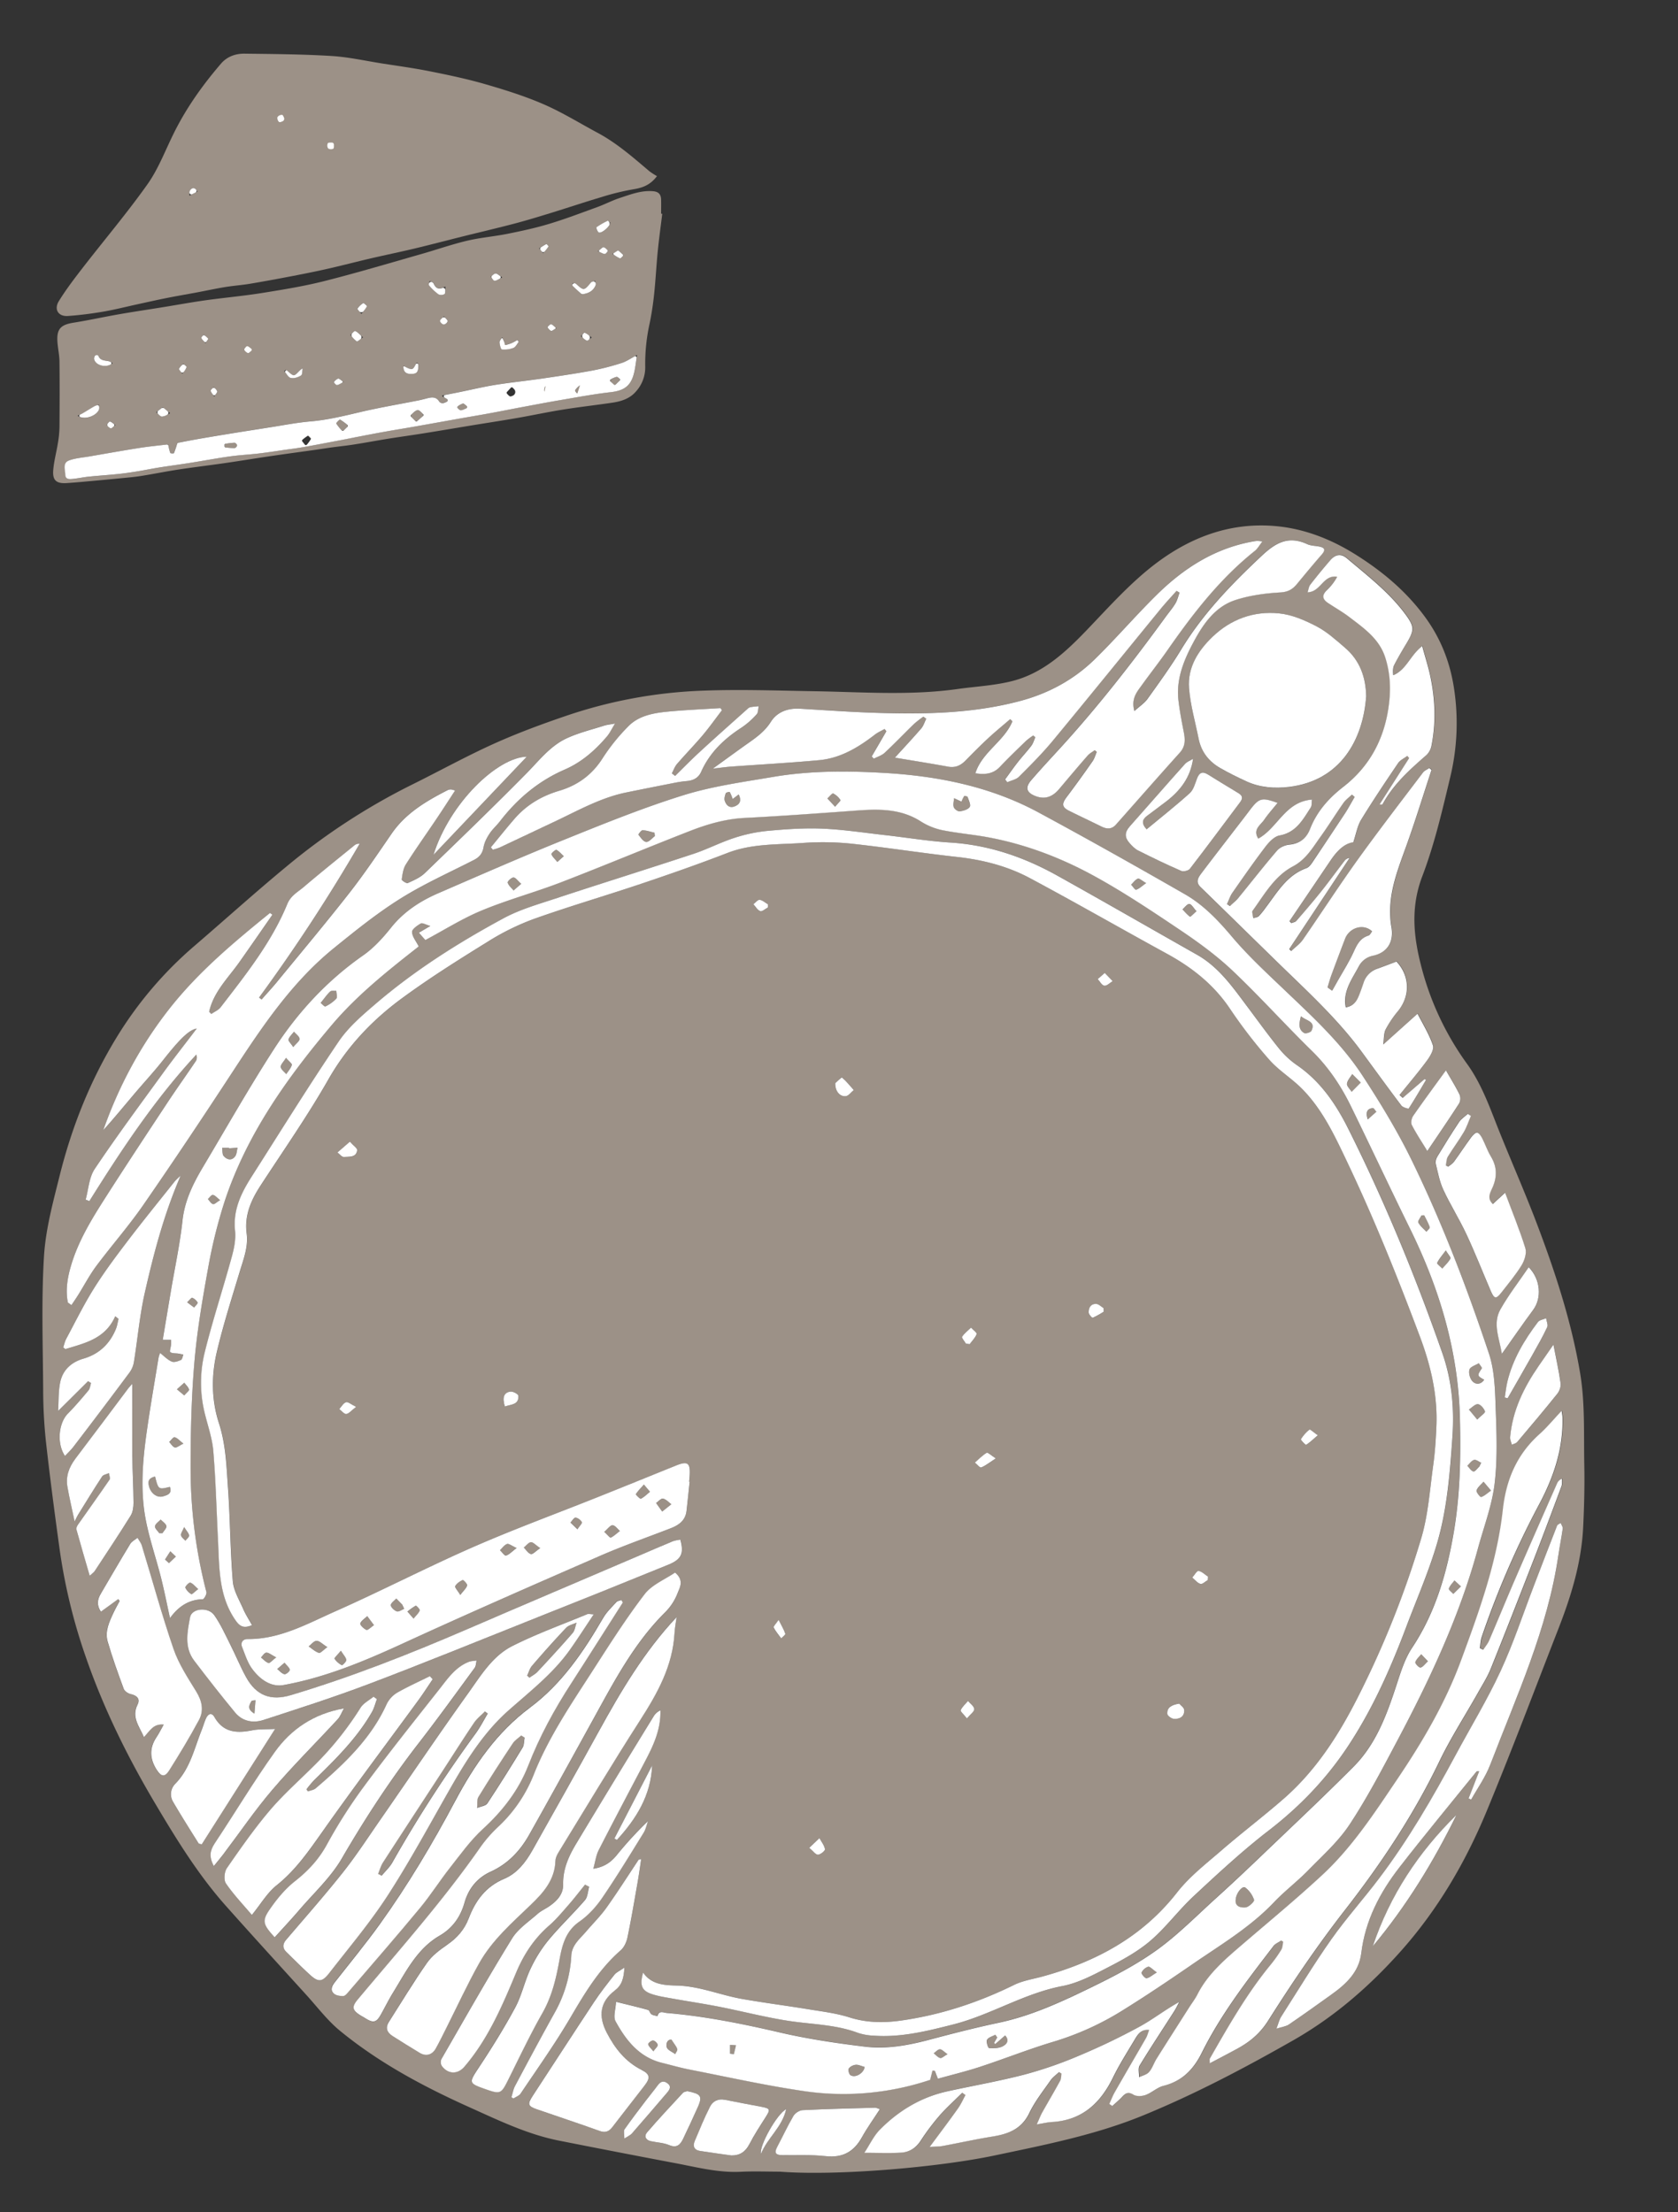 <svg xmlns="http://www.w3.org/2000/svg" xmlns:xlink="http://www.w3.org/1999/xlink" id="Layer_1" data-name="Layer 1" viewBox="0 0 1369.08 1805.2"><rect x="0" y="0" width="1369.08" height="1805.2" fill="#333333" stroke="none"/><defs><style>.cls-1{fill:none;}.cls-2{fill:#9c9187;}.cls-3{clip-path:url(#clip-path);}.cls-4{fill:#fff;}.cls-5{clip-path:url(#clip-path-2);}</style><clipPath id="clip-path"><rect class="cls-1" y="392.31" width="1369.08" height="1412.89"></rect></clipPath><clipPath id="clip-path-2"><rect class="cls-1" x="19.48" width="567" height="414"></rect></clipPath></defs><title>Artboard 2</title><path class="cls-2" d="M636.57,1772.09c-10.71,0-21.45-.44-32.13.09-18.23.92-35.64-3.68-53.24-7q-47.54-9-95-18.4c-25.63-5.07-49-16.38-72.6-27-37.69-16.94-74.08-36.3-106.15-62.61-10.26-8.42-18.48-19.37-27.49-29.3-21.91-24.13-43.89-48.21-65.56-72.56-22.39-25.15-40-53.7-57.11-82.52-23-38.62-42.84-78.72-57.5-121.29a461.17,461.17,0,0,1-21.14-87.26c-4.07-29.5-7.95-59-11.25-88.64a409.5,409.5,0,0,1-2.18-42.32c-.24-36-1.51-72.11.66-108,1.35-22.23,7.4-44.34,12.84-66.12,9.91-39.69,24.93-77.42,46.33-112.48A312.56,312.56,0,0,1,158.49,772c25.07-21.55,49.62-43.72,75.09-64.78a524.83,524.83,0,0,1,102.16-66.75c22.41-11.07,44.31-23.23,67.08-33.51,19.37-8.75,39.42-16.14,59.56-23a388.11,388.11,0,0,1,108.68-20.28c31.12-1.32,62.36-.15,93.55.36,38.95.64,77.92,3.66,116.77-1.81,14.84-2.09,30-2.8,44.45-6.48,25.19-6.41,43.59-23.58,61.14-41.89,16.67-17.41,32.93-35.59,51.64-50.59,29.72-23.83,64-37.67,103.12-33.88,22.88,2.22,44.16,10.59,63.59,22.69,22.36,13.91,42.41,30.64,58,52.26,12.25,17,19.59,35.77,22.85,56.34a187.48,187.48,0,0,1-2.87,73.28c-6.51,27.32-12.9,54.93-22.86,81.08s-7,50.67-.18,76a234.7,234.7,0,0,0,36.78,77.17c10.08,14,16.35,29.79,22.57,45.75,10.9,28,23.2,55.39,33.88,83.44,15.23,40,28.6,80.76,35.7,122.91,4.13,24.48,2.93,49.91,3.43,74.93.34,17.09-.09,34.23-.94,51.31-1.44,28.71-9.8,55.86-20.15,82.43-19.37,49.75-38.19,99.75-58.62,149.07-17.16,41.42-39.76,80.07-69.64,113.71-25.51,28.71-54.28,53.84-88,73.06-39.78,22.67-80.24,44-122.58,61.36-38.84,15.93-80,24-120.91,32.63-46,9.74-128.79,16.85-175.23,13.3m128.67-75.84c11.87-3.32,23.35-6.07,34.53-9.76,19.8-6.51,39.21-14.26,59.15-20.25a232.27,232.27,0,0,0,55.8-25c19.91-12.32,39.36-25.43,58.65-38.71,22.85-15.73,46.83-30,66.2-50.38,8.76-9.24,19.06-17,28-26.14,11.74-12,24.62-23.53,33.74-37.41,14.59-22.19,27-45.89,39.41-69.4,26.44-49.93,50.36-101,65.2-155.77,4.74-17.49,11.4-34.77,13.55-52.58,2.48-20.44,1.64-41.4.88-62.08-.54-14.91-.88-30.55-5.53-44.45-17.88-53.48-38-106.24-62.7-157-11.71-24.05-25.75-47.14-40.39-69.58-17.15-26.3-40.25-47.61-62.89-69.19-15-14.31-30.34-28.45-43.68-44.23-11.34-13.43-23.24-25.94-38.31-34.59C927,706.87,887,684.35,846.57,662.61c-39-21-81.49-29.36-125.25-31.9C691,629,660.66,628.86,630.65,634c-24.61,4.2-49.63,7.61-73.34,15-33.1,10.32-65.37,23.46-97.57,36.44-34.35,13.84-68.26,28.75-102.24,43.47-14.94,6.48-28.25,15.17-38.67,28.29-6.57,8.28-14,16.42-22.61,22.43C267,800.09,243.15,825.77,224,855.36c-20.57,31.71-39.17,64.69-58.53,97.18-8.06,13.52-14.83,27.31-16.6,43.56-2.09,19.16-6.19,38.09-9.4,57.13-2.3,13.63-4.57,27.27-6.72,40.13h6.81c0,1.4,0,2.81-.07,4.21-.18,2-1.34,5.3-.58,5.82,1.66,1.14,4.29.83,6.51,1.17,1.4.22,2.78.55,4.17.83-.65,1.52-.92,3.88-2,4.38-2.31,1-5.54,2.19-7.51,1.31-3.46-1.53-6.25-4.55-9.46-7a19,19,0,0,0-1.27,3.84c-3.2,19.5-6.58,39-9.38,58.52-3.52,24.64-5.73,49.5-1,74.14,3,15.72,8.36,31,12.31,46.57,2.7,10.66,4.8,21.47,7.4,33.24,7-9.56,15.31-15.06,26.71-15.37,1.13,0,3.47-4.17,3-5.84a402.64,402.64,0,0,1-12.89-98.52c-.08-29.36.55-58.82,3-88.06,2.16-26,6.58-51.87,11.24-77.57a412.08,412.08,0,0,1,13.35-54.05c18-55.11,51-101.42,88-145,20.94-24.73,46.54-44.78,70.59-63.7-2.12-4.19-5.28-7.91-5.47-11.77-.12-2.27,4.2-5.28,7.1-6.94,1.31-.75,4,1,7.82,2L341.77,761l5.27,6c15.71-8.37,30.23-17.61,45.9-24.08,21.13-8.73,43.37-14.74,64.73-23,35-13.48,69.6-28,104.49-41.69,14.6-5.73,29.52-10.11,45.5-10.92,30.7-1.57,61.37-3.84,92-6.07,17.93-1.3,35.4-1.35,51.43,8.85a53,53,0,0,0,17.43,7.17c12.65,2.58,25.6,3.64,38.29,6,29.76,5.58,58,16.31,84.34,30.62,24.74,13.43,48.27,29.21,71.67,44.93,14.89,10,29.59,20.7,42.58,33,22.34,21.14,42.93,44.12,64.94,65.64,13.46,13.15,23.61,28.32,31.74,45,16.19,33.12,31.8,66.53,48.08,99.6,24,48.73,39.48,99.63,40.89,154.31.82,31.94.29,63.74-5.24,95.37-5.77,33-15,64.44-33.77,92.8-6,9-9.3,20-12.73,30.43-7.9,24.13-16.58,48-34.82,66.37-24.81,25-50.51,49.07-75.93,73.43q-18.16,17.4-36.75,34.33c-15.8,14.3-30.87,29.68-48.07,42.06-16.51,11.88-34.91,21.42-53.26,30.36-24.2,11.8-48.68,23.16-75.35,28.87-19.29,4.12-38.42,9-57.49,14.08-17.07,4.54-34.44,7.64-51.92,5.52-23.16-2.8-46.37-6.25-69.08-11.49-30.58-7.06-61.21-13.26-92.49-16-2.86-.24-6.54-2.41-7.73,2.58-1.68-.48-3.57-.64-5-1.54-1.19-.78-1.61-3.23-2.75-3.55-8.2-2.29-16.51-4.22-26.14-6.6-.28,6.21-2.4,12.11-.4,15.78,8.51,15.59,19.25,29.4,37.9,34,7.48,1.85,14.91,4,22.47,5.49,30.5,6,60.88,12.76,91.6,17.33,35.52,5.28,70.84,2.5,104.76-8.92.61-2.39,1.25-5,1.9-7.55l1.93.2c.77,2,1.53,4,2.49,6.44M524.78,1609.7c-2.89,10.54-1.14,14.81,7.63,17.63,5.36,1.71,11,2.54,16.59,3.54,12.7,2.28,25.47,4.18,38.13,6.67,18.92,3.73,37.65,8.65,56.69,11.54,18.81,2.85,38,2.89,56.21,9.7a46.63,46.63,0,0,0,12.69,2.31c22.38,1.66,43.78-3.72,65.19-9.16,30.59-7.77,57.62-25.33,89-31.32,13.31-2.53,26-9.48,38.29-15.81,11.84-6.11,23.82-12.77,33.82-21.41,12.67-11,22.79-24.83,35.11-36.27,19.84-18.41,39.74-36.94,61.14-53.45,26.34-20.31,48.52-43.79,66.56-71.7,19.19-29.67,33.26-61.65,45.65-94.51,8.58-22.74,18.39-45.13,25.2-68.4,8.19-28,10.38-57.13,12.43-86.22,1.65-23.5-.41-46.4-8.16-68.57-21.85-62.55-47-123.76-76.71-183-10.16-20.29-22.78-38.9-42-52.14a69.7,69.7,0,0,1-14.45-13.41c-9.29-11.51-18-23.55-26.82-35.4-11.61-15.51-22.79-31.39-40.23-41.25-38.05-21.52-75.94-43.36-114.12-64.64-27.09-15.09-55.84-25-87.19-26.92-17.92-1.11-35.71-4.09-53.57-6.11-16.92-1.91-33.82-4.52-50.8-5.24-14.75-.62-29.66.44-44.4,1.79a126.6,126.6,0,0,0-27.25,5.71c-11.41,3.7-22.2,9.33-33.6,13.1-37.49,12.39-75.19,24.13-112.68,36.5-14.19,4.68-28.86,8.85-41.89,15.89-36.92,20-72.42,42.35-104.39,69.74-11,9.43-22.48,19.26-30.51,31.1-24.53,36.17-47.55,73.37-71,110.24-8.53,13.39-15.25,27.17-13.46,44.08.76,7.21-1,15-2.92,22.13-7.06,25.8-15.46,51.24-21.86,77.19a103.62,103.62,0,0,0,.18,50.11c2.51,10.13,6,20.22,6.88,30.51,2,24.06,2.59,48.23,3.79,72.35,1.14,22.67.39,45.64,14.4,65.67,3.59,5.14,6.76,6.54,13.34,3.84-2.55-4.62-5.24-8.73-7.16-13.17-3.22-7.45-7.86-15-8.5-22.73-2.08-25.2-2.14-50.56-3.9-75.79-1.25-17.85-1.77-35.76-7.44-53.23-6.14-18.91-6.22-38.84-1.67-58.07,5.26-22.24,12.24-44.09,18.84-66,3-10,6.89-19.86,5.49-30.57-1.93-14.73,3.48-27.11,11.27-39.07,18.78-28.81,38.5-57.09,55.53-86.91,15.21-26.64,35.52-48,59.63-65.79,22.54-16.6,46.34-31.54,70.16-46.29a201.3,201.3,0,0,1,37.81-18.66C464.54,739.53,494,731,523,721.18c23.64-8,47.23-16.15,70.47-25.18,19.69-7.64,40.25-6.77,60.58-8.11a229.32,229.32,0,0,1,39,.35c29.16,3.09,58.15,7.71,87.29,10.94,21.07,2.33,41.35,7.39,59.91,17.3,37.55,20.08,74.5,41.29,111.86,61.73,20.52,11.22,38.21,25.16,51.45,44.9a400.77,400.77,0,0,0,32.12,41.66c7.75,8.8,18.24,15.13,26.53,23.53,16.76,17,26.73,38.3,36.81,59.51,22.21,46.7,41.44,94.61,59.57,143,8.81,23.52,14.42,47.43,13.41,72.61-.44,10.7-1.12,21.43-2.59,32-2.78,20-4.08,40.54-9.79,59.72a776.44,776.44,0,0,1-52.32,130.92c-15.43,30.33-33.9,59-59.93,81.68-16.49,14.37-33.95,27.62-50.48,41.93-12.68,11-26.3,21.5-36.5,34.56-28.42,36.4-66.24,56.57-109.58,68.51-7.86,2.17-16.22,3.4-23.42,6.94-29.42,14.46-60.13,24.57-92.57,29.11-14,2-27.9,1.78-41.84-2.66-10.94-3.48-22.59-4.82-34-6.7-17.91-2.94-35.94-5.19-53.81-8.38-17.61-3.15-34.28-10.33-52.64-10.86-9.78-.28-20.77-.43-27.73-10.52M1210.34,1346l-2.62-1.21c.49-3.06.55-6.26,1.54-9.14A733.3,733.3,0,0,1,1256,1227.53c11.89-22.17,19.75-45.42,19.12-71,0-1.6-.4-3.19-.7-5.43-6.48,6.88-11.84,13.45-18.08,19-18.43,16.52-27.19,37.12-29.89,61.58-4.7,42.77-19.29,83-34.1,123.09-12.88,34.91-31.52,66.53-52.21,97.18-18.62,27.59-36.83,55.59-61.46,78.29-21.1,19.46-43.25,37.77-65,56.5-13.82,11.89-27.74,23.64-36.26,40.33-2,3.83-4.61,7.29-6.93,10.94-8.91,14-17.85,28-26.67,42-2.17,3.46-3.41,7.63-6,10.62-1.88,2.15-5.38,2.88-8.16,4.24.1-3.25-1-7.22.5-9.63,9.1-15,18.8-29.56,28.23-44.31,1.54-2.4,2.75-5,4.11-7.51-11.72,6.48-21.8,14.44-32.93,20.47-15.92,8.62-32.35,16.45-49,23.46a330.5,330.5,0,0,1-44.24,15.32c-20.79,5.41-42,9.09-63,13.71-21.5,4.74-39.72,15.7-55,31.17-5.15,5.2-8.38,12.31-12.79,19,11.31,0,20.88.48,30.36-.17,6.49-.44,11.73-3.84,15.56-9.69a190.39,190.39,0,0,1,15.57-20.7c5.7-6.53,12.24-12.33,18.41-18.45.87.63,1.74,1.26,2.62,1.88-2,3.63-3.68,7.5-6.07,10.85-7.18,10.08-14.63,20-23.14,31.49,5-.35,7.9-.27,10.68-.79,13.59-2.52,27.1-5.52,40.73-7.72,12.93-2.09,23.64-6.15,29.9-19.25,4.57-9.55,11.38-18.06,17.48-26.84,1.74-2.51,4.47-4.34,6.75-6.48l2,1.22c-.34,2-.19,4.21-1.1,5.88-4.79,8.78-9.9,17.38-14.78,26.1-1.37,2.46-2.35,5.14-4.3,9.48,5.36-.86,8.8-1.73,12.28-1.92,24.55-1.34,39.62-15.26,49.93-36.38,5.18-10.62,11.58-20.65,17.65-30.81,2.48-4.16,5.08-8.66,11.83-7.94-1,2.54-1.5,4.75-2.58,6.64-8.45,14.73-17,29.38-25.48,44.12-1.74,3-3,6.38-4.45,9.58l2.46,1.7c2.67-2.48,5.5-4.81,8-7.47,2.76-3,5-4.41,9.26-1.75,2.49,1.54,7,1.29,10,.2,5.06-1.86,9.35-6.15,14.46-7.43,15.19-3.81,24.49-13.36,31.28-27,15.67-31.56,37.18-59.32,58.52-87.12,1.49-1.94,4.16-3,6.27-4.44l1.64,1c-.49,2.18-.47,4.68-1.57,6.49a110.28,110.28,0,0,1-8.7,12.24c-19.42,23.69-34.5,50.18-49.62,76.65-.35.63,0,1.63,0,3.78,7.9-4.19,15-7.9,22.09-11.73,10.4-5.64,18.76-12.39,25.59-23.19,19.56-30.92,40.15-61.36,62.62-90.21,29.51-37.91,55.87-77.45,76.76-120.79,9.35-19.4,21.12-37.64,31.71-56.45,3.67-6.53,7.74-12.94,10.53-19.85,12-29.7,23.6-59.53,35.19-89.38,7.64-19.67,15-39.44,22.4-59.22.7-1.87.34-4.13.47-6.21a7.12,7.12,0,0,0-4,3.78c-11.34,25.79-22.72,51.56-33.91,77.42-7.31,16.89-14.27,33.94-21.55,50.85-1.13,2.63-3.09,4.91-4.67,7.35m-65.85-450.1-2.69-2.48c7.49-9.28,15.27-18.36,22.33-28,2.64-3.59,6-9.21,4.9-12.49-3.14-9.22-8.44-17.7-12.55-25.81l-28,25.14c.68-4.8.33-9.1,2-12.38a87.93,87.93,0,0,1,10.26-15.15c9.92-12.39,9.39-28.58-1.45-40.15-5.2,1.95-10.25,3.92-15.37,5.74a17.74,17.74,0,0,0-11.52,11.72c-1.22,3.67-2.48,7.34-4,10.9-1.89,4.51-4.73,8.08-10.47,9a36.82,36.82,0,0,1-.59-4.35c-.16-11.09,6.21-19.72,11.1-28.87a16.78,16.78,0,0,1,12-9c11.79-2.61,17-11.75,14.66-23.74a58.24,58.24,0,0,1-.88-8.13c-1-20.35,6.34-38.73,13-57.39,7.39-20.57,13.82-41.5,20.67-62.27l-1.84-1.53c-1.72,1.2-3.9,2.06-5.11,3.66-17.85,23.6-36,47-53.2,71-15.37,21.42-29.68,43.61-44.72,65.27-2.5,3.6-6.34,6.27-9.56,9.36l-1.68-1.57,49.3-74.43a6.31,6.31,0,0,0-3.9,2.09c-6.51,8.44-12.76,17.1-19.41,25.43-6.48,8.13-13.29,16-20.1,23.87-.91,1-2.74,1.29-4.14,1.91l-1.52-1.68q16.77-24.78,33.54-49.56c5.07-7.51,11.06-13.77,18.52-14.79,2.36-7.05,3.3-13.32,6.34-18.3,9.61-15.72,19.9-31,30.23-46.29,1.7-2.51,5-4,7.51-5.89l1.48,1.78q-12.06,18.87-24.11,37.76c1.47.35,2.29.19,2.54-.27,8.79-16.12,22.18-28.08,35.74-40a14.36,14.36,0,0,0,4.06-7.57c3.73-19,3-38-1-56.85-1.69-7.87-4.18-15.57-6.6-24.42-9.73,7.42-12.77,19.22-23.61,23.74-.33-3.08-.36-6.05.83-8.4,3.08-6.08,6.6-11.94,10.12-17.79,6.53-10.84,6.17-13.77-1.32-23.87-13.22-17.8-30.66-31.08-47.34-45.21-5.16-4.38-9.71-3.12-13.66,1.46q-8.44,9.78-16.37,20c-1.19,1.53-1.37,3.83-2.14,6.14,10.91-.25,12.68-14.55,24.13-12.64a43.12,43.12,0,0,1-8.35,10.89c-4.25,4-3.81,7.36.85,10.46,5.88,3.91,12.07,7.4,17.66,11.69,11.73,9,24.11,17.56,29,32.63,4.42,13.68,4.76,27.5,2.6,41.77-4,26.29-15.92,47.84-36.8,64-12,9.31-21.47,20.09-27.06,34.31-2.95,7.48-8.3,12-16.89,12.83-3.5.33-7.76,2.19-10,4.79-10.81,12.6-21,25.73-31.55,38.57a82,82,0,0,1-6.95,6.74L1001,737.8c1.49-3.14,2.58-6.56,4.54-9.37,8.81-12.66,17.64-25.34,27-37.61,2.9-3.79,7.13-8.25,11.37-9,13.6-2.47,19.07-13,25.46-22.86,1-1.54.65-3.94,1-6.44-21.89,1.66-28,23.17-43.81,31.82-4.7-7.44,1.77-11,4.81-15.33,3.3-4.74,7.17-9.09,10.93-13.79-13-4.75-15.09-4.11-22.92,6.27-4.66,6.19-9.43,12.31-14.16,18.45-8.45,11-17,22-25.32,33.07-2.48,3.31-4.6,6.82-.46,10.84,21.41,20.8,42.68,41.75,64.06,62.59,23.51,22.91,47.79,45.09,67.34,71.7,10.79,14.69,21.46,29.45,32.45,44,1.19,1.57,5.81,2.85,6.06,2.46,5-7.65,9.54-15.57,14.19-23.44l-1.33-.5-17.72,15.25M1030,441.8a30.78,30.78,0,0,0-4.38-.47,47,47,0,0,0-4.71.74c-30.65,5.82-55.64,22-77.34,43.49-17.16,17-33,35.33-50.19,52.22-17,16.66-37.49,27.86-60.62,34.07-38.76,10.41-78.33,11-118,9.78-20.72-.65-41.4-2.14-62.09-3.37-9.88-.59-18.69,2.67-23.76,10.74-5.52,8.76-13.55,13.85-21.47,19.49-8.13,5.81-16.2,11.71-25.82,18.66,6.29-.71,10.48-1.32,14.68-1.63,24.06-1.76,48.16-3,72.17-5.28,17.33-1.63,31.8-10.37,45.32-20.82,2.4-1.86,5.28-3.09,7.93-4.6l1.46,1.86q-6,10.23-11.93,20.48c.56.63,1.12,1.25,1.67,1.88,3-1.57,6.5-2.58,8.88-4.81,8.16-7.61,15.87-15.72,23.89-23.49a83.12,83.12,0,0,1,7.7-6l2.31,1.72c-1.33,2.66-2.19,5.73-4.07,7.91-6.84,8-14,15.6-21.49,23.83,15.18,2.54,29.29,4.76,43.34,7.35,5.83,1.07,10.16-.83,14.12-4.83,6.24-6.33,12.51-12.66,19-18.71,5.68-5.28,11.73-10.17,17.61-15.24l1.81,1.75c-6.58,16.31-24.67,24.93-30.25,42.44,7.92,1.2,14.48.6,20-5.22,6.9-7.27,14.14-14.22,21.34-21.21a54.55,54.55,0,0,1,5.88-4.4l1.67,1.39c-1,2.32-1.7,4.92-3.19,6.89-3.42,4.55-7.37,8.7-10.88,13.18-3.66,4.67-7.06,9.55-10.57,14.34l1.78,2.32c3.21-1.46,7.18-2.16,9.52-4.5,9.5-9.49,19.06-19,27.61-29.38,29.2-35.25,57.95-70.87,86.94-106.29,4.48-5.48,9.34-10.65,14-16l2.47,1.44c-1.08,2.93-1.77,6.1-3.34,8.75-2.2,3.7-5.06,7-7.61,10.51-27.22,37.37-55.56,73.83-86.79,108-7.84,8.57-15.77,17.08-23.34,25.88-5.14,6-3.78,10.11,3.65,12.93s13.57.86,19.3-5.95c7.62-9.07,15.26-18.13,23.05-27.05,1.59-1.82,3.88-3,5.85-4.5l1.68,1.36c-1.11,2.56-1.82,5.39-3.38,7.62q-10.38,14.8-21.19,29.3c-4.12,5.5-3.88,8.25,2.08,11.23,8.74,4.36,17.61,8.5,26.37,12.83,4.35,2.15,8.32,2.26,11.74-1.59,17.38-19.59,34.63-39.3,52.15-58.76,4.78-5.3,4.38-10.92,3.15-17.15-1.66-8.44-3.29-16.91-4.28-25.45-2-17.57,4.6-33.23,12.56-48.08,7.77-14.5,17.42-28.48,33.86-33.84,11.7-3.82,24.36-5.5,36.7-6.22,6.41-.38,10.06-2.65,13.64-7,6.64-8.08,13.32-16.13,20.19-24,3.21-3.69,2.39-5.53-2.08-6.43-3.32-.66-6.93-.63-9.92-2-14.91-6.81-25.2-1.54-36.75,9.29-24.89,23.33-48.3,47.49-66.08,76.87-8.35,13.8-17.87,26.91-27.27,40-2.62,3.67-6.69,6.29-10.85,10.07-2.75-9.89,1.82-15.29,5.81-20.79,6.94-9.59,14.26-18.9,21-28.6,20.75-29.81,42.79-58.44,71.46-81.29,2.17-1.73,3.58-4.41,6.21-7.74M55.37,1062.86l2.91,2.17c1.84-2.77,3.75-5.5,5.51-8.32,4.94-7.91,9.28-16.26,14.83-23.71,12.52-16.78,26.42-32.56,38.32-49.75,24.75-35.75,48.86-71.94,72.66-108.33,24-36.69,48.24-73.17,82.72-101.13,17.45-14.15,35.08-28.36,54.05-40.29,19.18-12,40.08-21.39,60.31-31.75,4.42-2.26,6.9-5.19,7.82-10.28.71-4,2.78-7.87,5-11.31,2.32-3.6,5.72-6.48,8.36-9.9,14.17-18.39,31.36-32.9,52.82-42.24,13.85-6,25-15.8,34.58-27.26,2.26-2.7,3.78-6,6.49-10.41-4.5.85-6.77,1-8.89,1.72-10.28,3.32-20.94,5.85-30.66,10.4-13.42,6.27-22.41,18.12-32.65,28.51-27.19,27.6-55.08,54.54-83,81.44-3.77,3.64-9,5.89-13.9,8.11-1.06.48-5-2.13-4.92-2.95.58-4.19,1.17-8.82,3.36-12.28,8.05-12.69,16.78-24.93,25.16-37.41,5-7.43,9.84-15,15-22.87a16.8,16.8,0,0,0-3.19-.87,6,6,0,0,0-2.65.45c-17.55,9-34.37,18.81-45.93,35.62-11.22,16.32-22.28,32.8-34.47,48.38-19.35,24.74-39.57,48.8-59.48,73.1-3.9,4.75-8.09,9.25-12.14,13.86L211.38,814a1427.41,1427.41,0,0,0,82.06-125.43,5.81,5.81,0,0,0-4.06,1.12c-13.95,11.36-28,22.61-41.7,34.27-4.84,4.12-10.48,7-13.34,13.93-12.89,31.3-33.9,57.56-54.33,84.1-1.82,2.37-5,3.67-7.6,5.47l-1.76-1.78c3.52-16.18,15.4-27.52,24.59-40.44s18-25.83,27-38.75L220.34,745c-29.52,23.94-58.61,48.22-82.31,78.46-23.54,30-41.12,63-53.74,98.85,8.42-9.34,16.34-19,24.38-28.51S125.28,875,133,865.19c13.05-16.53,20.9-24.72,27.53-25.88-10.12,13.33-19.62,25.45-28.67,37.9-18.44,25.39-37.14,50.63-54.59,76.71-4.61,6.89-5,16.58-7.37,25l2.95,1.23c26.26-41.92,53.41-83.19,87.35-119.58.56,2.12.47,3.94-.4,5.23-7.61,11.28-15.54,22.34-23,33.69-17.05,25.84-34.11,51.67-50.78,77.76-11.26,17.64-22.25,35.52-28.18,55.87-2.84,9.76-4.43,19.68-2.47,29.75m507.3,146.24-.41,0c.15-1.82.35-3.64.45-5.46.53-9.89-1.68-11.51-11-7.77-21.09,8.46-42.11,17.07-63.21,25.5C454.3,1235,419.68,1247.64,386,1262.41c-37.9,16.6-74.7,35.72-112.52,52.5-22.85,10.14-45.19,22.81-71.51,22.57-3.58,0-6,2.65-4.39,6.66,2.38,5.87,4.27,12.22,7.9,17.27,6.18,8.59,15.3,15.5,25.9,13.59,34.13-6.17,65.9-19.47,97.37-33.94,53.25-24.48,107-48,160.69-71.4,18.92-8.25,38.46-15.09,57.72-22.56,6.7-2.6,12.11-6.4,13-14.26s1.69-15.82,2.53-23.74m552-641c-.31-15.51-5.25-29.15-17.2-39.43-7.4-6.37-14.85-13.15-23.4-17.59-9.52-4.94-20.11-9.5-30.6-10.53-20.42-2-39,4.64-54.09,19.07-11.87,11.37-20.52,25.07-19.23,41.93,1.07,13.87,5.09,27.51,7.81,41.25,2.14,10.75,8.39,18.62,17.68,24,6.89,4,14.05,7.49,21.28,10.81,11.06,5.09,23,6,34.76,4.55,41.85-5,60.42-38.22,63-74M484.39,1317.34c-3.12-.15-4.37-.57-5.28-.19-20.5,8.52-41.49,16.08-61.26,26.07-16.21,8.2-25.77,24.33-36.05,38.67-24.39,34-47.78,68.77-71.65,103.16-10,14.39-19.55,29.13-30.41,42.83-14.82,18.7-30.66,36.59-46.13,54.76-3,3.57-3.31,6.9,0,10.22,6.15,6.06,12.28,12.15,18.62,18,7.34,6.8,10.4,6.83,16.58-1.13,16.18-20.85,33.32-41.13,47.61-63.23,18.14-28,34-57.51,50.55-86.54,13.34-23.42,27.59-46.24,47.91-64.27,17.71-15.71,36.51-30.24,50.31-49.84,6.33-9,12.28-18.26,19.15-28.52m67.66,2.15c-26.42,28.17-45.45,60.44-63.54,93.36-17.87,32.52-36,64.88-54.25,97.2-5.45,9.67-12.48,18.61-22.77,22.93-15.18,6.38-23.55,17.87-29.09,32.49-3.4,9-9.42,15.78-17.42,21.3-6.11,4.22-12.45,9-16.63,14.94-11,15.62-20.79,32-31.05,48.13-3.11,4.87-1.51,8.62,3,11.47,7.31,4.63,14.63,9.24,22.05,13.69,5.32,3.2,10.2,1.9,13.27-3.6s5.68-10.89,8.45-16.37c8.9-17.67,17.19-35.69,26.84-53,10.58-18.92,26.95-33.12,42.37-48,10.33-10,19.5-20.41,19.94-35.91.06-2.34,1.35-4.84,2.63-6.92,22-35.9,43.65-72.06,66.41-107.5,14.19-22.1,26.67-44.43,28.12-71.38.23-4.32,1.11-8.61,1.69-12.91m-74.71,218.37,3.35,1.68c-1.08,3.68-1.13,8.25-3.41,10.89-9.65,11.19-20.45,21.41-29.87,32.79a111.69,111.69,0,0,0-14.59,23.39c-4.82,10.19-7.12,21.65-12.45,31.51-9.06,16.78-19.21,33-29.72,49-8.18,12.41-8.54,12.66,5.75,17.68,11.8,4.15,12.54,3.69,18.16-7.57,9.15-18.31,17.89-36.86,28-54.63,7.48-13.17,11-27.2,13.6-41.73,2.28-12.56,4.69-24.63,16.57-32.92,7.27-5.06,13.65-12.13,18.69-19.48,11.82-17.26,22.68-35.18,33.71-53,1.76-2.83,2.41-6.33,3.57-9.52a301.71,301.71,0,0,0-25.47,27.87c-4.61,5.6-9.94,9.71-19.15,11.11,1.58-5.65,2.19-10.85,4.42-15.23,12.31-24.12,25-48.06,37.59-72,6.85-13,13.16-26.18,12.73-42a12.62,12.62,0,0,0-5.16,4.31q-31.5,51.54-62.77,103.21c-6.36,10.55-11.69,21.51-11.41,34.46.17,8-5,13.44-11.16,17.78-3.17,2.21-6.86,3.79-9.72,6.33-7.24,6.44-15.94,12.15-20.84,20.13-19.9,32.34-38.61,65.42-57.6,98.31a6.19,6.19,0,0,0,.2,5.49c5,6.94,12.95,7.3,18.49.84,19.41-22.61,30.93-49.7,42.22-76.71,6.3-15.1,14.76-27.94,27.05-38.63,5.76-5,10.69-11,15.74-16.77,4.67-5.35,9-11,13.48-16.54m73.52-254.6C542.55,1289,532,1293.19,526,1301c-15.21,19.85-28.66,41.09-42.22,62.16-17.59,27.34-36,54.23-48.13,84.74a117.23,117.23,0,0,1-28.9,42.68,109.08,109.08,0,0,0-14.83,16.94c-30.44,43.62-65.78,83.28-99.84,124-5.1,6.1-4.78,8.8,1.9,13,1.54,1,3.14,1.85,4.69,2.8,6,3.68,8.57,3,12-3.11,3.34-6,6.36-12.11,9.94-17.92,10.61-17.2,19.57-35.87,38-46.61,10.7-6.24,17.08-15.43,20.42-27s10.5-20.33,21.32-25.27c14.17-6.46,24.11-17,31.48-30.2,17.83-31.77,35.38-63.69,53-95.6,16.71-30.32,32.87-61,57.82-85.77A45,45,0,0,0,552.88,1300c1.65-4.45,5.57-10.19-2-16.71m490.6,372.12c4.61-1.48,7.78-1.79,10.09-3.36,11.66-7.94,23.13-16.16,34.6-24.36,11.93-8.53,22.62-18.28,24.5-33.8,3.22-26.69,15.14-49.5,31.21-70.2,20.5-26.41,41.86-52.16,62.87-78.17.17-.21.78-.06,2.12-.12-3,7.62-5.8,14.86-8.63,22.11l2.08,1c5.25-9.44,11.71-18.41,15.54-28.39,21.52-56.11,46.94-111,55.67-171.27,1-7.19,2.55-14.31,3.53-21.5.19-1.42-1.08-3-1.68-4.57-1,.7-2.55,1.19-2.92,2.13-6.3,16.08-12.46,32.2-18.66,48.32-9,23.49-16.87,47.52-27.41,70.3-10.87,23.5-24.44,45.74-36.72,68.6-18.66,34.73-38.4,68.81-62.19,100.33-12.74,16.86-27,32.64-39.13,49.9-14.51,20.59-27.57,42.22-41.14,63.47-1.4,2.19-2,4.92-3.73,9.56M555.07,1256.32c-2.08.46-4.34.61-6.32,1.43-9,3.74-18,7.68-26.94,11.52-47,20.11-94.1,40.08-141,60.35s-94.39,38.89-143.35,53.6c-16.49,5-28.38.38-36.7-14.82-4.69-8.57-8.39-17.68-12.8-26.41-4.1-8.11-7.88-16.51-13-23.92-4.91-7.07-18.41-5.81-19.8,1.6-2.23,11.92-5,24.5,3.35,35.44,10.88,14.29,22,28.45,33.38,42.31,6,7.25,14.68,8.84,23.11,6.09,28.67-9.32,57.41-18.54,85.59-29.21,43.54-16.48,86.66-34.07,129.91-51.31q57.57-23,115-46.25c10.7-4.35,12.76-9.25,9.64-20.42m-303.8,205.47-1.23-1.67a92.42,92.42,0,0,1,6.26-7.5c17.47-17,34.86-34.12,47.13-55.52,1.86-3.24,2.76-7,4.11-10.57l-2.74-2c-3.61,3-8.32,5.3-10.66,9.07a260.21,260.21,0,0,1-37.51,46.82c-12.23,12.25-25.32,23.75-36.5,36.89-12.65,14.87-23.89,31-35,47.07-2.12,3.07-2.71,9.76-.79,12.57,6.21,9.09,13.93,17.15,21.14,25.7,7.2-8.83,12.51-18.12,20.3-24.3,15.31-12.16,26-27.61,37-43.3,25.55-36.26,52.27-71.68,78.45-107.49,4.12-5.63,7.88-11.51,11.8-17.27l-2.3-2.49c-9,4.46-18.25,8.54-26.92,13.59a22.4,22.4,0,0,0-8.48,9.54c-12.88,28.23-34.79,48.72-57.73,68.36-1.64,1.4-4.21,1.71-6.35,2.53M117.41,1417.4c4.71-4.8,7.39-11,16.05-10.12-2.26,4-3.8,7.24-5.79,10.17-6.11,9-5.57,17.89.13,26.76,3.67,5.72,6.56,6.17,10.22.38,8.49-13.45,16.74-27.09,24.25-41.11,4.11-7.67,2.5-15.46-2.25-23.18-6.87-11.17-14.31-22.45-18.53-34.71-9.57-27.83-17.28-56.29-25.87-84.46-.69-2.24-2.33-4.18-3.52-6.26-2,1.6-4.64,2.82-5.88,4.88-8.14,13.44-15.92,27.09-24,40.6-2.9,4.86-3.47,9.51,0,14.79l14.13-10.26,1.2,1.53c-1.68,3.17-3.48,6.29-5,9.54-3.49,7.47-7.21,15.25-4.8,23.55,3.78,13,8.41,25.84,13.1,38.59.7,1.91,3.52,3.82,5.67,4.27,5.1,1.09,8,3.92,5.64,8.55-5.14,10.23,1.27,17.57,5.16,26.49m390.75-109.79-1.27-2.08c-1.35.53-3.13.68-4,1.65-3.79,4.19-8,8.21-10.83,13-16,27.57-33.84,53.88-59.61,73.09-27.14,20.24-45.5,47-61,76.1-18.51,34.81-38.54,68.66-61.58,100.64-11.56,16-24.13,31.37-36.37,46.93-2.47,3.14-4.48,6.52-1.26,9.64,1.74,1.68,5.24,2.19,7.89,2.06,1.57-.08,3.22-2.28,4.52-3.8,19.42-22.65,39-45.16,58.06-68.12,8.67-10.46,16-22,24.37-32.74,8.56-10.88,16.72-22.39,26.86-31.65,16.15-14.76,29.13-31.53,37-51.71,9.25-23.67,21.26-45.71,35-67,14.22-21.94,28.13-44.06,42.18-66.1M400.51,691.4l1.63,1.91a45.76,45.76,0,0,0,5.57-1.79q23.15-10.85,46.23-21.82c18.67-8.85,36.8-19,57.38-23.15,12.66-2.54,25.32-5.11,38-7.59a92.86,92.86,0,0,1,10.75-1.59c5.41-.4,9.73-2.48,12-7.54,7-15.8,18.88-27,33.15-36.22a66.23,66.23,0,0,0,12.18-10.77c1.35-1.45,1.13-4.34,1.63-6.57-2.31.25-4.63.4-6.91.81a5.41,5.41,0,0,0-2.27,1.44c-13.18,11.83-26.42,23.59-39.46,35.56-6.7,6.15-13,12.7-19.54,19.07L548.18,631c1.37-2.56,2.33-5.47,4.18-7.62C559.2,615.48,566.55,608,573.3,600c5.55-6.58,10.53-13.63,15.77-20.47l-1.27-1.7c-14.52.94-29.08,1.51-43.55,2.93-11.38,1.12-23,3.33-31.39,11.71A159,159,0,0,0,491.52,619c-8.59,13.46-20.43,21.93-35.24,26.32-14.39,4.27-26.65,11.54-36.45,22.83-6.61,7.62-12.89,15.52-19.32,23.29M94,1074.1l2.64,2.15c-.63,2.65-.93,5.43-1.94,7.92-5,12.32-13.7,20.75-26.61,24.51-9.75,2.83-16.68,9.06-18.86,18.81C47.54,1135,48,1143,47.41,1151.38l24.46-24.31,2.41,1.52c-.67,2-.83,4.47-2.1,6-5.39,6.47-10.84,12.91-16.76,18.89-7.6,7.66-9.29,24.46-2.39,34.61,2.39-2.58,4.86-4.84,6.85-7.46q22.93-30.12,45.64-60.42a20.06,20.06,0,0,0,3.68-8.4c3.08-19,4.72-38.41,9-57.18,7.26-31.91,15.53-63.64,29.19-95.23a55.57,55.57,0,0,0-4.7,4.46c-13,16.36-26.2,32.58-38.86,49.2-9.49,12.47-18.9,25.08-27.21,38.34S61.41,1078.7,54,1092.48c-1.15,2.15-1.66,4.65-2.46,7l1.76,1.38c15.87-4.87,32.55-8.32,40.67-26.76m415.46,531.4c-3.65,2.54-6.46,3.7-8.12,5.78-5.8,7.29-11.56,14.66-16.7,22.42-16.83,25.45-33.35,51.1-50.08,76.62-4.23,6.46-3.88,8.26,3.3,10.75,17.14,6,34.4,11.6,51.47,17.75,4.55,1.64,7.52.39,10.11-2.93,8.84-11.28,17.57-22.63,26.36-34,4.88-6.29,4.7-9.35-2.32-12.89-13.27-6.7-21.73-17.51-28.4-30.32-7.1-13.65-5.54-25.21,6.43-34.38,5.82-4.46,7.49-9.8,7.95-18.85M1218,982.5c-5.51-5.17-1.87-9.91-.12-14.12,3.61-8.67,3.33-16.63-1.56-24.75-2.79-4.62-4.48-9.89-7-14.71-1-1.89-2.55-4.45-4.19-4.72-1.41-.24-3.66,2.07-4.88,3.74-4.81,6.6-9.27,13.45-14.07,20-1.19,1.63-3.15,2.7-4.76,4l-1.86-1c.5-2.42.41-5.19,1.61-7.18,4.12-6.8,9-13.17,13-20,2.44-4.14,3.93-8.84,5.85-13.28l-2.56-1.63c-2.37,2.15-5.28,3.93-7,6.51-6.19,9.27-12,18.76-17.83,28.29-1,1.62-1.75,4-1.33,5.72,1.74,7.23,3.11,14.74,6.21,21.41,5.74,12.36,13.09,24,18.85,36.3,7.1,15.21,13.25,30.87,19.85,46.31,2.77,6.48,4.33,6.77,8.59,1.3,5.72-7.34,11.78-14.53,16.61-22.44,2.38-3.87,4.26-9.83,3-13.81-4.66-15-10.7-29.68-16.53-45.28l-10,9.26M73.19,1285.78c2.15-2,3.36-2.73,4.07-3.81,9.88-15,19.86-30,29.38-45.17,1.8-2.88,2.39-6.93,2.36-10.44-.08-12.74-.87-25.49-1-38.24-.19-19.44,0-38.9,0-58.95-1.13,1.25-2.2,2.27-3.08,3.44-14.49,19.26-28.9,38.58-43.44,57.79-5.2,6.86-7.89,14.39-6.41,22.91,1.56,9,3.68,17.81,5.87,28.24,1.39-2.78,1.89-4,2.58-5.15,6.55-10.56,13-21.18,19.84-31.58,1-1.48,3.65-1.83,5.54-2.71.23,1.78,1.31,4.14.56,5.24-8.44,12.34-17.18,24.46-25.76,36.7-.78,1.13-1.62,2.86-1.3,4,3.35,12.19,6.94,24.33,10.83,37.73m151,295.08c6.75-7.48,13.59-14.76,20.08-22.34,11.81-13.8,25.64-26.47,34.63-41.94,19-32.76,39.6-64.29,62.8-94.21,15.62-20.13,30.53-40.81,45.61-61.35,1.14-1.56,1.1-4,1.61-6-2.17.35-4.48.34-6.47,1.13-11,4.33-17.28,13.88-24.14,22.56-20.61,26.1-41.36,52.1-61.13,78.82a414.33,414.33,0,0,0-30.4,47.63c-6.65,12.19-15.32,21.47-26.08,29.95-8,6.33-14.88,14.67-20.71,23.18-6.38,9.31-5.27,12.26,4.2,22.59M973.43,619.17c-2.22,1.37-4.92,2.31-6.59,4.18-15.15,17-30.05,34.14-45.18,51.11-4.11,4.61-4.08,9-.2,13.33,2.09,2.36,4.42,4.83,7.16,6.21,11.56,5.82,23.23,11.42,35.08,16.61,1.85.81,5.92-.11,7.12-1.66,13.89-18,27.42-36.29,41.07-54.49,2.25-3,2-5.22-1.39-7.24-8.39-5-16.69-10.16-25-15.3-4.36-2.7-7-1.57-8.81,3.23-1.58,4.2-2.83,9.24-5.92,12-11.37,10.27-23.43,19.76-35.25,29.56-4.71-5.25-3.2-8.33.36-11,5.26-4,10.62-7.84,15.83-11.88,11.2-8.67,19.57-19.29,21.73-34.68m-749,791.64c-7.47.39-13.25,0-18.74,1.12-12.53,2.51-23.47,1.92-30.73-10.7-2.41-4.2-5.28-2.66-6.95,1-1.4,3.08-2.28,6.39-3.54,9.54-6,15.06-9.35,31.32-21.37,43.61A12.1,12.1,0,0,0,141,1470c6.77,11.55,14,22.85,21,34.21.26.41,1.22.39,2.56.79l59.85-94.21M523.14,1517c-1.23.25-1.87.19-2,.45-8.72,13-17.11,26.3-26.19,39.08-4.9,6.89-11,12.92-16.53,19.39-5.08,6-11.77,11.09-12.22,19.77a107,107,0,0,1-13.86,47.11c-10.95,19.65-21.53,39.5-32.1,59.36-1.47,2.76-2,6-2.94,9.08l1.67,1.1c2-1.29,4.61-2.15,5.82-4,13.67-20.4,28-40.44,40.39-61.59,11.79-20.07,23.49-39.84,41.29-55.36,2.8-2.44,4.73-6.71,5.51-10.45,3.06-14.65,5.55-29.41,8.14-44.16,1.14-6.49,2-13,3.06-19.83m-348.64,5.75c2.91-3.6,5.37-6.46,7.64-9.47,13.27-17.59,25.68-35.92,40-52.65,17-19.87,35.58-38.31,53.31-57.53,2.17-2.35,3.31-5.67,5.2-9-24.7,4.41-43.13,17-56.41,35.58-17.29,24.2-32.58,49.83-49.06,74.62-3.81,5.73-4.72,11-.64,18.48m543.38,198.4c-2.38-.82-3-1.24-3.62-1.22-19.82.57-39.64,1-59.43,2-2.63.13-6.12,2.45-7.48,4.77-4.82,8.21-8.79,16.91-13.28,25.31-2.64,4.94-1,6.56,4.14,6.61,11.85.11,23.79-.47,35.52.84,13.86,1.54,23-3.6,29.54-15.48,4.23-7.66,9.43-14.8,14.61-22.82m-121.21,37.71c7,0,11.5-2.89,14.75-9.19,4-7.67,8.72-14.93,13.36-22.22,3.89-6.11,3.66-7-3.28-8.27-10-1.89-20.09-3.71-30.1-5.75-5.54-1.12-9.84,1.18-12.09,5.63-4.6,9.11-8.5,18.59-12.45,28-1.71,4.08-.52,7.35,4.26,8.11,8.5,1.35,17,2.46,25.55,3.67m670.78-661.62c-4.73,6.81-8.45,12.13-12.13,17.49-12.09,17.6-21.3,36.37-23.18,58-.18,2,.91,4.11,1.41,6.16,1.48-.72,3.4-1.06,4.37-2.21,11-13,22-26,32.67-39.34,1.79-2.23,3.1-5.9,2.71-8.63-1.4-10-3.62-19.88-5.85-31.49m-87.7-223.82c-9.56,13.17-18.32,25-26.7,37.09-1.34,1.93-2.09,5.66-1.13,7.54,3.56,7,7.94,13.48,12.64,21.19,9.21-13.68,17.8-26.18,26-38.93a8.61,8.61,0,0,0,.26-7.18c-3.15-6.45-7-12.57-11.07-19.71m45.63,231.33c9-12.67,17.08-24.45,25.57-35.93,7-9.55,6.14-24.8-3.66-34.75-7.88,11.57-16.35,22.47-23.07,34.35-6.58,11.63-.81,23.76,1.16,36.33m-105.29,483.4c27.4-32.79,49.53-68.91,68.26-107.19-31.06,30.47-54.39,65.83-68.26,107.19M353.68,697.53l76.11-80.08c-24.06.61-62.88,37.89-76.11,80.08M560.81,1706.4c-.83.3-2.72.4-3.65,1.4-9.89,10.65-19.81,21.29-29.29,32.29-2.52,2.92-1.18,6.16,3,7.1,5.07,1.14,10.5,1.31,15.22,3.26,6.24,2.59,9-.54,11.24-5.14,4.16-8.56,8.11-17.23,12-25.91,4.25-9.46,1.93-10.81-8.53-13m667-566.08,2.31.66c6.73-11.75,13.51-23.47,20.16-35.27,4.22-7.48,8.48-15,12.14-22.73.88-1.88-.54-4.83-.9-7.29-2.27,1-5.37,1.38-6.68,3.11-11.16,14.72-20.52,30.46-24.91,48.65-1,4.21-1.43,8.57-2.12,12.87M509.41,1745.06c3.46-2.24,5-2.83,6-3.94q14.57-16.71,28.94-33.57c2-2.32,3.68-5,.26-7.58-3.26-2.47-5.73-1.46-8,1.68-3.06,4.24-6.47,8.22-9.63,12.38-5.89,7.8-11.84,15.56-17.43,23.56-.92,1.32-.13,3.82-.13,7.47m-8.14-244.81,2,1.15c15.82-17.17,27.79-36.25,28.78-60.82l-30.81,59.67M681.49,883.84c-.19,6.61,3.82,11.15,8.61,10.62,2.31-.26,4.33-3.24,6.48-5-3.11-3.51-6-7.23-9.58-10.21-.39-.33-4.34,3.58-5.51,4.57m-40,837.16c-7.66,4.08-22.27,30.17-20.58,36.57,5.27-13.24,17.21-21.49,20.58-36.57m320.6-330.88c-6.34,1-10,3.23-9.67,8.39.11,1.54,3.31,3.87,5.25,4,4.74.42,8.79-1.78,8.56-7.12-.08-2-3-3.94-4.14-5.31M285.47,931.64l-10.14,8.79c1.75,1.32,3.61,3.86,5.22,3.71,4.18-.4,10,.68,10.87-5.47.23-1.68-3.14-3.85-5.95-7m527,258.43c-3.86-2.5-6.56-5.09-7.34-4.61-3.52,2.21-6.5,5.27-9.67,8,1.75,1.41,4.12,4.37,5.14,4,3.61-1.45,6.76-4,11.87-7.38m-24.28-93.6,3,.34c2-2.69,4.59-5.16,5.64-8.17.38-1.09-2.94-3.48-4.58-5.27-2.51,2.43-5.45,4.6-7.28,7.47-.54.85,2,3.69,3.19,5.63M660.29,1507.79c3.2,2.71,5.19,5.69,7.07,5.63,2.08-.08,5.94-3.22,5.73-4.51-.5-3.15-2.89-6-4.52-9l-8.28,7.86M411.9,1147.68c5.15-1.7,11.51-1.32,11.06-8.72-.08-1.34-4.31-3.65-6.38-3.41-5.47.64-6.95,4.69-4.68,12.13m377,254.56c2.84-3.43,6.1-5.65,6-7.63-.16-2.31-3.29-4.42-5.13-6.62-2.06,2.46-4.67,4.69-5.91,7.51-.43,1,2.51,3.46,5.08,6.74m286.27-231c-3.39-2.37-6.28-5-6.78-4.63a29.82,29.82,0,0,0-7,7.86c-.32.53,3.84,4.79,4.21,4.56,3-1.86,5.57-4.38,9.56-7.79m-89.74,118.09.14-2.74c-2.56-1.67-5-4.26-7.71-4.65-1.43-.2-3.4,3.48-5.13,5.41,2.2,1.82,4.18,4.47,6.69,5.17,1.59.44,4-2,6-3.19m-84.9-219c0-1-.09-1.9-.14-2.84-2-1.2-3.91-3.3-5.95-3.42-4.45-.24-6.36,3.15-6.18,7.08.06,1.54,2.78,4.42,3.28,4.22a69.82,69.82,0,0,0,9-5m.79-276.41-5.72,5c1.79,1.92,3.42,5.16,5.42,5.41s4.5-2.38,6.77-3.76c-1.87-1.93-3.75-3.86-6.47-6.68M290.53,1148c-4.06-2-6.61-4.33-8.22-3.8-2.21.73-3.7,3.63-5.5,5.6,1.91,1.45,4,4.22,5.71,4,2.24-.26,4.2-2.88,8-5.81m336-407.47c0-.81.07-1.63.1-2.45-2.26-1.33-4.42-3.44-6.81-3.73-1.54-.18-3.4,2.29-5.11,3.57,1.82,2,3.33,4.91,5.56,5.65,1.58.52,4.14-1.92,6.26-3m8.75,581.32c-2.26,3.33-4.46,5.43-4.07,6.2,1.64,3.18,4.06,6,6.2,8.91,1.18-1.29,3.59-3,3.32-3.79-1.09-3.36-3-6.46-5.45-11.32"></path><path class="cls-2" d="M1008.22,1550c.09-4.74,5.33-11.44,7.68-9.79a21,21,0,0,1,7.27,10.17c.41,1.28-4.34,5.87-7,6.09-3.45.29-8.77-.39-8-6.47"></path><path class="cls-2" d="M138.56,1213.27c2.1,5.48-2.1,6.73-5.59,7.73-4.91,1.4-10-2.49-11.41-8.18-1.17-4.65.09-6.7,4.91-8,2.75,10.73,2.75,10.73,12.09,8.43"></path><path class="cls-2" d="M1210.93,1125.86c-2.9,4.06-7,4.12-9.7,1.09-2-2.22-3.18-6.73-2.31-9.45.74-2.3,4.94-3.48,7.61-5.16.86,1.46,2.82,3.62,2.41,4.26-3.83,6-4,5.87,2,9.26"></path><path class="cls-2" d="M813.66,1662.6l-2.53,4.36.92,1,8.11-7.1c4.13,4.6.51,7.65-2.11,8.94-3.2,1.58-7.39,1.71-11,1.38-.86-.07-2.53-5.15-1.66-6.76,1.08-2,4.41-2.81,6.76-4.13Z"></path><path class="cls-2" d="M784.41,654.14a31.51,31.51,0,0,1,2.27-4.61c.17-.25,2.6.3,2.79.87.9,2.69,2.76,6.44,1.67,8.07-1.43,2.13-5.23,3.2-8.16,3.58-1.51.2-4.28-1.77-4.82-3.33-.74-2.19.07-4.91.21-7.4l6,2.82"></path><path class="cls-2" d="M1205.24,1158.37l-6.81-8.22c2.46-1.57,5.07-4.54,7.36-4.32s4.9,3.45,5.76,5.92c.37,1.08-3.28,3.56-6.31,6.62"></path><path class="cls-2" d="M597.79,652l4.94-3.73c2.23,4.75,1.27,7.78-3,9.61-4.44,1.91-7.06-.7-8.35-4.34-.64-1.8.1-4.27.79-6.24.24-.68,3.08-1.29,3.26-1a35.67,35.67,0,0,1,2.38,5.7"></path><path class="cls-2" d="M261.6,818.38c3.25-4,5.23-7,7.78-9.3,1-.92,3.3-.42,5-.57.08,2.16,1.09,5.15.06,6.3a29.48,29.48,0,0,1-8.92,6.43c-.79.38-3-2.16-3.93-2.86"></path><path class="cls-2" d="M1061.43,829.25c4.72,3.94,12.18,4.14,8.63,11.79-.63,1.36-4.77,2.65-6,1.89-4.86-2.93-4.17-7.6-2.61-13.68"></path><path class="cls-2" d="M187.21,937l6.62-.48c-.63,2.42-.63,5.33-2,7.17-2.89,3.77-6.72,2.6-9.29-.4-1.27-1.49-.87-4.39-1.22-6.66h5.33l.6.37"></path><path class="cls-2" d="M1179.64,1020.37c2,3.42,4.29,5.81,3.82,6.63-1.74,3-4.39,5.52-6.7,8.21-1.49-1.58-4.54-3.88-4.2-4.62,1.46-3.17,3.92-5.88,7.08-10.22"></path><path class="cls-2" d="M1216.54,1216.36c-3.43,2.38-5.57,4.54-8.09,5.21-.81.21-4.19-4.09-3.73-5.38,1-2.69,3.69-4.75,5.69-7.08l6.13,7.25"></path><path class="cls-2" d="M1110.3,883.43l-7.45,7.53c-1.37-2.2-4-4.53-3.81-6.57.28-2.75,2.76-5.29,4.3-7.92l7,7"></path><path class="cls-2" d="M534.3,682.3c-2.38,1.71-4.89,4.91-7.1,4.71s-4.46-3.57-6.31-5.86c-.19-.24,2.23-3.7,3.36-3.66,3.27.11,6.5,1.25,9.74,2,.11.94.21,1.88.31,2.82"></path><path class="cls-2" d="M705.42,1686.59c-.28,4.58-7.21,9.42-11.48,6.77-1.23-.77-2.14-4.27-1.43-5.4,1-1.63,3.6-2.85,5.65-3.08s4.34.95,7.26,1.71"></path><path class="cls-2" d="M976.25,743.61c-2.57,2.19-5,4.74-5.33,4.47-2.31-1.65-4.16-3.94-6.16-6,1.88-1.59,3.85-4.5,5.62-4.39s3.38,3.24,5.87,5.93"></path><path class="cls-2" d="M1162,991.67c1.56,3.22,3.39,6.34,4.5,9.71.28.86-1.73,2.48-2.7,3.75-2.28-2.46-5.09-4.65-6.58-7.52-.62-1.19,1.61-3.86,2.54-5.85l2.24-.09"></path><path class="cls-2" d="M425.28,721.2,419,726.63c-1.7-2.1-4.06-4-4.79-6.4-.29-.94,3-4.2,4.72-4.2s3.46,2.67,6.34,5.17"></path><path class="cls-2" d="M233.37,863.19c2.47,2.9,5.08,4.83,4.76,5.83-.85,2.7-2.95,5-4.55,7.48-1.61-1.93-4.27-3.75-4.52-5.84-.22-1.88,2.22-4.07,4.31-7.47"></path><path class="cls-2" d="M943.87,1609.49c-4,2.39-6.16,4.54-8.49,4.73-1.29.11-4.39-3.75-4-4.58a9.36,9.36,0,0,1,5.41-4.81c1.37-.35,3.47,2.15,7.09,4.66"></path><path class="cls-2" d="M129.94,1251.05c-1.27-1.92-3.75-4-3.49-5.7.33-2,3-3.67,4.63-5.47,1.66,1.76,4.28,3.33,4.68,5.34.32,1.66-2,3.83-3.15,5.78l-2.67,0"></path><path class="cls-2" d="M681.33,658.23,675,651.46c1.63-1.44,3.91-4.41,4.77-4.05a15.36,15.36,0,0,1,5.94,5.43c.29.42-2.31,2.87-4.42,5.39"></path><path class="cls-2" d="M1165.08,1355.55c-2.61,2.34-4.22,4.86-6.13,5.1-1.28.17-4.51-3.32-4.19-4.36.75-2.44,3.1-4.39,4.8-6.53l5.52,5.79"></path><path class="cls-2" d="M548,1664.43c2.28,3.6,3.94,5.46,4.63,7.63.35,1.08-1,2.73-1.66,4.12-2.42-1.85-6.19-3.28-6.92-5.65-.93-3,.72-6.7,4-6.1"></path><path class="cls-2" d="M239.31,854.4c-2-3.11-4.24-5.1-3.87-6.28.74-2.34,2.9-4.22,4.48-6.3,1.63,1.93,4.36,3.76,4.55,5.82.15,1.71-2.68,3.7-5.16,6.76"></path><path class="cls-2" d="M935.16,720.61c-3.75,2.63-5.77,4.68-8.18,5.39-.9.26-2.72-2.64-4.12-4.1,1.81-1.72,3.37-4,5.52-4.91,1.12-.45,3.27,1.65,6.78,3.62"></path><path class="cls-2" d="M150.33,1138.74l-6-5,6-5.39c1.37,1.82,3.3,3.49,3.87,5.53.27,1-2,2.67-3.89,4.9"></path><path class="cls-2" d="M454.71,703.4c-2.19-2.72-4.14-4.36-4.83-6.42-.23-.7,3.41-3.83,4.09-3.49,2.3,1.15,4,3.37,6,5.18l-5.28,4.73"></path><path class="cls-2" d="M161.75,1296.69c-2.83,2.16-5,4.5-5.61,4.15a12.05,12.05,0,0,1-4.9-5.31c-.32-.81,2.88-4.31,3.93-4.09,2,.43,3.56,2.68,6.58,5.25"></path><path class="cls-2" d="M1192,1294.52l-6.28,6.13c-1.28-1.47-3.91-3.39-3.59-4.32.84-2.45,2.94-4.48,4.54-6.67l5.33,4.86"></path><path class="cls-2" d="M1207,1196.72c-1.64,1.44-3.57,4.27-4.86,4-1.89-.39-3.32-3-5-4.66,1.8-1.67,3.37-4.13,5.48-4.76,1.59-.46,3.87,1.44,5.84,2.29-.51,1-1,2.09-1.51,3.13"></path><path class="cls-2" d="M149.7,1178c-3.51,1.67-5.6,3.53-7,3.12-1.82-.52-3.1-2.9-4.62-4.47,1.5-1.38,3.3-4.1,4.44-3.85,2.14.47,3.91,2.66,7.22,5.2"></path><path class="cls-2" d="M134.7,1272.58l4.31-6.73,4.54,4.32-5.65,5.34-3.2-2.93"></path><path class="cls-2" d="M773.13,1676.24c-2.88,1.59-4.71,3.43-6,3.1-2-.52-3.55-2.5-5.3-3.86,1.7-1.16,3.37-3.19,5.09-3.23s3.3,2,6.18,4"></path><path class="cls-2" d="M150.24,1246.06c2.14,3.5,3.9,5.16,4,6.93.08,1.35-1.92,2.83-3,4.26-1.26-1.46-3.19-2.75-3.59-4.41-.33-1.4,1.13-3.22,2.57-6.78"></path><path class="cls-2" d="M533.11,1673.89c-2-2.55-3.83-4-4.23-5.77-.18-.77,2.62-3.16,4-3.07s3.54,2.1,3.79,3.55c.22,1.22-1.79,2.84-3.51,5.29"></path><path class="cls-2" d="M179.6,979.32c-2.8,1.65-4.65,3.58-5.83,3.23-1.65-.49-2.81-2.66-4.18-4.12,1.37-1.21,2.86-3.49,4.09-3.36,1.7.17,3.21,2.18,5.92,4.25"></path><path class="cls-2" d="M152.66,1062.67c1.93-1.77,3.54-3.94,4.14-3.68a8.87,8.87,0,0,1,4.45,3.89c.35.76-1.81,2.69-2.84,4.09-1.63-1.23-3.27-2.45-5.75-4.3"></path><path class="cls-2" d="M1116,913.44c-2.15-6.37-.08-8.92,4.21-9.19.88,0,1.88,1.9,2.83,2.92l-7,6.27"></path><path class="cls-2" d="M595.63,1675.81v-7.19l4.86.34-1.74,7.2-3.12-.35"></path><path class="cls-2" d="M1105.28,650.31c-2.7,4.6-5.19,9.33-8.12,13.77Q1084,684,1070.59,703.71c-1.25,1.83-2.91,3.95-4.85,4.64-16,5.74-23.77,19.84-33.23,32.24a58.12,58.12,0,0,1-5.57,6.88c-1.06,1-3,1.13-4.53,1.66-.29-1.68-.62-3.35-.83-5a2,2,0,0,1,.45-1.27c9.57-13.25,17.83-28.06,32.77-36,10.63-5.63,16-15.21,22.47-24.15s12.35-18.53,18.74-27.63c1.82-2.6,4.57-4.54,6.89-6.78l2.38,2"></path><path class="cls-2" d="M1083.09,805.7c1-3.29,1.91-6.63,3.1-9.86q5.5-14.93,11.21-29.78c3.6-9.35,15.2-12.67,22.1-6.06-1,1.16-1.74,3-3,3.42-8.07,2.46-10.16,9.55-13.38,16.05-3.72,7.51-8.17,14.65-12.31,21.95q-2,3.51-3.95,7l-3.8-2.74"></path><path class="cls-2" d="M267.13,1344.07c-3.45,2.44-5.7,5.1-6.94,4.69-3-1-5.62-3.42-8.38-5.27,2.17-1.63,4.33-4.54,6.5-4.54,2.41,0,4.83,2.64,8.82,5.12"></path><path class="cls-2" d="M540.34,1233.45l-5-7c1.9-1.28,4.06-3.86,5.65-3.55,2.49.49,4.59,2.94,6.86,4.56l-7.47,6"></path><path class="cls-2" d="M305.23,1326.22c-2.71,1.76-5.06,4.28-6.18,3.81-2.17-.89-5.41-4-5-5.21.75-2.38,3.66-4.06,5.68-6l5.54,7.43"></path><path class="cls-2" d="M493,1250c3-2.54,5-5.52,6.83-5.4,2.09.13,4,3,6,4.67-2.47,1.89-4.78,4.09-7.51,5.45-.61.31-2.67-2.3-5.32-4.72"></path><path class="cls-2" d="M440.75,1263.22c-3.73,2.5-6.08,5.23-7.62,4.83-2.24-.58-3.9-3.42-5.8-5.3,1.9-1.55,3.72-4.19,5.73-4.35s4,2.34,7.69,4.82"></path><path class="cls-2" d="M525.3,1211.33l5,5.91c-2.45,2-4.74,4.29-7.49,5.7-.61.31-4.3-3.4-4.09-3.74,1.54-2.5,3.71-4.62,6.57-7.87"></path><path class="cls-2" d="M421.51,1263.12c-4.1,3.07-6.19,5.49-8.75,6.17-1.16.31-3.23-2.82-4.89-4.39,1.89-1.77,3.53-4.27,5.77-5.05,1.47-.51,3.81,1.47,7.87,3.27"></path><path class="cls-2" d="M375.55,1301.45c-2.2-3.66-4.69-6.3-4.16-7.24,1.23-2.18,3.77-3.86,6.13-5,.51-.23,3.92,3.22,3.62,4.35-.62,2.31-2.83,4.2-5.59,7.86"></path><path class="cls-2" d="M278.14,1347c2.18,3.52,4.19,5.45,4.38,7.56.13,1.37-3.21,4.47-3.57,4.27a16,16,0,0,1-6-5.26c-.4-.66,2.54-3.3,5.19-6.57"></path><path class="cls-2" d="M225.41,1352.46c-3.47,2.61-5.41,5-6.37,4.61-2.29-.84-4.12-2.94-6.14-4.53,1.48-1.41,2.93-3.9,4.45-3.94,2-.06,4.06,1.81,8.06,3.86"></path><path class="cls-2" d="M329.8,1312.86c-2,.77-4.41,2.58-6,2.05-2.07-.68-4.81-3.17-4.9-5s2.84-3.67,4.44-5.51l4.89,5,1.59,3.45"></path><path class="cls-2" d="M337.51,1320.77c-2.38-2.69-3.71-4.2-5-5.71a47.25,47.25,0,0,1,6.81-4.82c.4-.2,3.54,3,3.24,3.86-.75,2.13-2.75,3.83-5,6.67"></path><path class="cls-2" d="M232.28,1356.72c2,2.57,4.22,4.23,4.21,5.88,0,1.28-3.14,3.81-4.35,3.52-2.18-.51-3.94-2.72-5.88-4.22l6-5.18"></path><path class="cls-2" d="M471.21,1247.89c-2.52-2.43-4.12-4-5.72-5.54,1.4-1.42,2.9-4.09,4.18-4,1.89.15,4.2,1.94,5.18,3.68.44.79-1.88,3.14-3.64,5.85"></path><path class="cls-2" d="M308.38,1529c1.32-3.11,2.21-6.49,4-9.28,16-24.82,32.26-49.54,48.4-74.3,8.55-13.13,16.9-26.4,25.68-39.39,2.41-3.58,6-6.35,9-9.49l2.34,1.74c-3.25,5.42-6.12,11.12-9.83,16.21a1074.75,1074.75,0,0,0-68,105.32c-2.24,4-5.79,7.19-8.73,10.76l-3-1.57"></path><path class="cls-2" d="M430.07,1367.33c1.3-2.72,2.08-5.88,4-8.07,9.08-10.5,18.31-20.89,27.86-31,2.05-2.16,5.64-2.87,8.52-4.24-1,2.87-1.35,6.36-3.22,8.51-9.24,10.67-18.82,21-28.44,31.36-1.9,2-4.5,3.4-6.78,5.08l-1.91-1.68"></path><path class="cls-2" d="M207.62,1398.35c-6.43-3.74-4.12-7.11-2.46-10.16.36-.66,2.17-.52,3.32-.75-.26,3.26-.51,6.52-.86,10.91"></path><path class="cls-2" d="M427.92,1417.77c-.48,2.7-.24,5.84-1.56,8-9.34,15.34-18.82,30.6-28.75,45.56-1.44,2.17-5.54,2.57-8.4,3.79.3-3-.36-6.63,1.06-9,9.06-14.75,18.48-29.28,28-43.71,1.68-2.54,4.55-4.29,6.88-6.41l2.73,1.7"></path><g class="cls-3"><path class="cls-4" d="M765.24,1696.25c-1-2.47-1.72-4.46-2.49-6.44l-1.93-.2c-.65,2.58-1.29,5.16-1.9,7.55a222.67,222.67,0,0,1-104.76,8.92c-30.72-4.57-61.1-11.35-91.6-17.33-7.56-1.48-15-3.64-22.48-5.49-18.64-4.6-29.38-18.41-37.9-34-2-3.66.13-9.57.41-15.78,9.63,2.39,17.94,4.32,26.14,6.61,1.14.32,1.56,2.77,2.75,3.54,1.4.91,3.29,1.07,5,1.55,1.19-5,4.87-2.82,7.73-2.58,31.28,2.69,61.91,8.89,92.49,16,22.71,5.24,45.92,8.69,69.08,11.49,17.47,2.12,34.85-1,51.92-5.52,19.07-5.07,38.2-10,57.49-14.08,26.67-5.7,51.15-17.07,75.35-28.87,18.35-8.94,36.75-18.48,53.26-30.36,17.2-12.38,32.27-27.76,48.07-42.06,12.42-11.25,24.64-22.74,36.75-34.33,25.42-24.36,51.12-48.46,75.93-73.43,18.24-18.37,26.92-42.24,34.83-66.37,3.42-10.45,6.74-21.42,12.72-30.43,18.81-28.36,28-59.81,33.77-92.81,5.53-31.62,6.06-63.42,5.24-95.36-1.41-54.68-16.88-105.58-40.89-154.31-16.28-33.07-31.89-66.48-48.08-99.6-8.13-16.65-18.28-31.82-31.74-45-22-21.51-42.6-44.5-64.94-65.64-13-12.29-27.69-23-42.57-33-23.41-15.72-46.94-31.5-71.68-44.93-26.38-14.32-54.58-25-84.34-30.62-12.69-2.38-25.64-3.44-38.29-6a53,53,0,0,1-17.43-7.17c-16-10.2-33.5-10.15-51.43-8.85-30.66,2.23-61.33,4.5-92,6.07-16,.81-30.9,5.19-45.5,10.92C527.27,692,492.67,706.51,457.67,720c-21.36,8.22-43.6,14.23-64.73,23-15.67,6.47-30.19,15.71-45.9,24.08l-5.27-6,9.34-5.48c-3.79-1.07-6.51-2.77-7.82-2-2.9,1.66-7.22,4.67-7.1,6.94.2,3.86,3.35,7.58,5.47,11.77-24.05,18.92-49.65,39-70.59,63.7-36.92,43.61-70,89.93-88,145A412.08,412.08,0,0,0,169.76,1035c-4.66,25.7-9.08,51.58-11.24,77.57-2.44,29.24-3.07,58.7-3,88.06a402.64,402.64,0,0,0,12.89,98.52c.42,1.67-1.92,5.81-3,5.84-11.4.31-19.76,5.81-26.71,15.37-2.6-11.77-4.7-22.58-7.4-33.24-3.95-15.57-9.26-30.85-12.31-46.58-4.78-24.63-2.56-49.49,1-74.13,2.8-19.55,6.18-39,9.38-58.52a19,19,0,0,1,1.27-3.84c3.21,2.5,6,5.52,9.46,7,2,.88,5.2-.27,7.51-1.31,1.1-.5,1.37-2.86,2-4.38-1.39-.28-2.77-.61-4.17-.83-2.22-.34-4.85,0-6.51-1.17-.77-.52.4-3.79.58-5.82.12-1.4.05-2.81.07-4.21h-6.81c2.15-12.86,4.42-26.5,6.72-40.13,3.21-19,7.31-38,9.4-57.13,1.77-16.25,8.54-30,16.6-43.56,19.36-32.49,38-65.47,58.53-97.18,19.19-29.59,43-55.27,72.26-75.73,8.59-6,16-14.15,22.61-22.43,10.42-13.12,23.73-21.81,38.67-28.29,34-14.72,67.89-29.63,102.24-43.47,32.2-13,64.47-26.12,97.57-36.44,23.71-7.4,48.73-10.82,73.34-15,30-5.12,60.38-5,90.67-3.27,43.76,2.54,86.29,11,125.25,31.9C887,684.35,927,706.88,966.81,729.73c15.07,8.65,27,21.16,38.32,34.59,13.33,15.78,28.68,29.92,43.67,44.23,22.64,21.58,45.73,42.89,62.89,69.19,14.64,22.44,28.68,45.52,40.39,69.59,24.71,50.73,44.82,103.49,62.7,157,4.65,13.9,5,29.54,5.53,44.45.76,20.68,1.6,41.64-.88,62.08-2.15,17.82-8.81,35.09-13.55,52.58-14.84,54.8-38.76,105.84-65.2,155.77-12.45,23.51-24.82,47.21-39.41,69.4-9.12,13.88-22,25.38-33.74,37.41-8.9,9.12-19.2,16.9-28,26.14-19.37,20.43-43.35,34.65-66.2,50.38-19.29,13.28-38.74,26.39-58.65,38.71a232.27,232.27,0,0,1-55.8,25c-19.95,6-39.35,13.74-59.15,20.25-11.18,3.68-22.66,6.44-34.53,9.76m243-146.28c-.79,6.08,4.54,6.76,8,6.47,2.63-.22,7.38-4.81,7-6.09a21.07,21.07,0,0,0-7.27-10.17c-2.35-1.65-7.59,5-7.68,9.79m-869.66-336.7c-9.34,2.3-9.34,2.3-12.09-8.43-4.82,1.28-6.08,3.33-4.91,8,1.43,5.69,6.5,9.58,11.41,8.18,3.49-1,7.69-2.25,5.59-7.73m1072.37-87.41c-5.94-3.39-5.82-3.31-2-9.26.41-.64-1.55-2.8-2.41-4.26-2.67,1.68-6.87,2.86-7.61,5.16-.87,2.72.32,7.23,2.31,9.45,2.72,3,6.8,3,9.7-1.09M813.66,1662.6l-1.56-2.27c-2.35,1.32-5.68,2.12-6.76,4.13-.87,1.61.8,6.69,1.66,6.76,3.66.33,7.85.2,11-1.38,2.62-1.29,6.24-4.34,2.11-8.94l-8.11,7.09-.92-1,2.53-4.36M784.41,654.14l-6-2.82c-.14,2.49-1,5.21-.21,7.4.54,1.56,3.31,3.53,4.82,3.33,2.93-.38,6.73-1.45,8.16-3.58,1.09-1.63-.77-5.38-1.67-8.07-.19-.57-2.62-1.12-2.79-.87a31.51,31.51,0,0,0-2.27,4.61m420.83,504.23c3-3.06,6.68-5.54,6.31-6.62-.86-2.47-3.55-5.7-5.76-5.92s-4.9,2.75-7.36,4.32l6.81,8.22M597.79,652a35.67,35.67,0,0,0-2.38-5.7c-.18-.29-3,.32-3.26,1-.69,2-1.43,4.44-.79,6.24,1.29,3.64,3.91,6.25,8.35,4.34,4.29-1.83,5.25-4.86,3-9.61L597.79,652M261.6,818.38c.92.7,3.14,3.24,3.93,2.86a29.32,29.32,0,0,0,8.91-6.43c1-1.15,0-4.14-.05-6.3-1.71.15-4-.35-5,.57-2.55,2.34-4.53,5.3-7.78,9.3m799.83,10.87c-1.56,6.08-2.25,10.75,2.61,13.68,1.26.76,5.39-.53,6-1.89,3.55-7.64-3.91-7.85-8.63-11.79M187.21,937l-.6-.37h-5.33c.35,2.27-.05,5.17,1.22,6.65,2.57,3,6.4,4.18,9.29.41,1.41-1.84,1.41-4.75,2.05-7.17l-6.63.48m992.43,83.33c-3.16,4.34-5.62,7.05-7.08,10.23-.34.73,2.71,3,4.2,4.61,2.31-2.69,5-5.19,6.7-8.21.47-.82-1.78-3.21-3.82-6.63m36.9,196-6.13-7.25c-2,2.32-4.73,4.39-5.69,7.08-.46,1.29,2.92,5.59,3.73,5.38,2.52-.67,4.66-2.84,8.09-5.21M1110.3,883.43l-7-7c-1.54,2.63-4,5.17-4.3,7.92-.21,2,2.44,4.37,3.81,6.57l7.45-7.53M534.3,682.3c-.1-.94-.2-1.88-.31-2.82-3.24-.74-6.47-1.88-9.74-2-1.13,0-3.55,3.42-3.36,3.66,1.85,2.29,4,5.66,6.31,5.86s4.72-3,7.1-4.71M705.42,1686.59c-2.92-.76-5.17-1.94-7.26-1.71s-4.62,1.45-5.65,3.08c-.71,1.13.2,4.63,1.43,5.4,4.27,2.65,11.2-2.19,11.48-6.77m270.83-943c-2.49-2.69-4.09-5.81-5.87-5.93s-3.74,2.8-5.62,4.39c2,2.07,3.85,4.36,6.16,6,.37.27,2.76-2.28,5.33-4.47M1162,991.67l-2.24.09c-.93,2-3.16,4.66-2.54,5.85,1.49,2.87,4.3,5.06,6.58,7.52,1-1.27,3-2.89,2.7-3.75-1.11-3.37-2.94-6.49-4.5-9.71M425.28,721.2c-2.88-2.5-4.62-5.18-6.34-5.17s-5,3.26-4.72,4.2c.73,2.4,3.09,4.3,4.79,6.4l6.27-5.43m-191.91,142c-2.09,3.4-4.53,5.59-4.31,7.47.25,2.09,2.91,3.91,4.51,5.84,1.61-2.47,3.71-4.78,4.56-7.48.31-1-2.29-2.93-4.76-5.83m710.5,746.3c-3.62-2.51-5.72-5-7.09-4.66a9.36,9.36,0,0,0-5.41,4.81c-.39.83,2.72,4.69,4,4.59,2.33-.2,4.49-2.35,8.49-4.74M129.94,1251.05l2.67,0c1.15-2,3.47-4.12,3.15-5.78-.39-2-3-3.58-4.68-5.34-1.65,1.8-4.3,3.45-4.63,5.47-.26,1.67,2.22,3.78,3.49,5.7m551.4-592.82c2.1-2.52,4.7-5,4.41-5.39a15.36,15.36,0,0,0-5.94-5.43c-.86-.36-3.14,2.61-4.77,4.05l6.3,6.77m483.74,697.32-5.52-5.79c-1.7,2.14-4,4.09-4.8,6.53-.32,1,2.91,4.53,4.2,4.36,1.9-.24,3.51-2.76,6.12-5.1M548,1664.43c-3.23-.59-4.88,3-4,6.1.73,2.37,4.5,3.8,6.92,5.65.61-1.39,2-3,1.66-4.12-.69-2.17-2.35-4-4.63-7.63m-308.68-810c2.48-3.06,5.31-5,5.16-6.76-.19-2.06-2.92-3.89-4.55-5.82-1.58,2.08-3.74,4-4.48,6.3-.37,1.18,1.86,3.17,3.87,6.28M935.16,720.61c-3.51-2-5.66-4.07-6.78-3.62-2.15.87-3.71,3.19-5.52,4.91,1.4,1.46,3.22,4.36,4.12,4.1,2.41-.71,4.43-2.76,8.18-5.39M150.33,1138.74c1.85-2.23,4.16-3.92,3.89-4.9-.57-2-2.5-3.71-3.87-5.53l-6,5.39,6,5M454.71,703.4l5.28-4.73c-2-1.81-3.73-4-6-5.18-.68-.34-4.32,2.79-4.09,3.49.69,2.06,2.64,3.7,4.83,6.42m-293,593.29c-3-2.57-4.6-4.82-6.58-5.24-1-.23-4.25,3.27-3.93,4.08a12,12,0,0,0,4.9,5.31c.57.35,2.77-2,5.61-4.15M1192,1294.52l-5.32-4.86c-1.61,2.19-3.71,4.22-4.56,6.67-.31.93,2.32,2.85,3.6,4.32l6.28-6.13m15-97.8c.5-1,1-2.09,1.51-3.13-2-.85-4.26-2.75-5.84-2.29-2.11.63-3.68,3.09-5.48,4.76,1.63,1.66,3.06,4.26,5,4.66,1.29.27,3.22-2.56,4.86-4M149.7,1178c-3.31-2.54-5.08-4.73-7.22-5.2-1.14-.25-2.94,2.47-4.44,3.85,1.52,1.57,2.8,3.95,4.62,4.47,1.44.41,3.53-1.45,7-3.12m-15,94.58,3.2,2.93,5.65-5.34-4.53-4.32-4.32,6.73m638.43,403.66c-2.88-2-4.55-4-6.18-4s-3.39,2.07-5.09,3.23c1.75,1.36,3.33,3.34,5.3,3.86,1.26.32,3.09-1.51,6-3.1M150.24,1246.06c-1.44,3.56-2.9,5.38-2.57,6.78.4,1.66,2.33,3,3.59,4.41,1.07-1.43,3.07-2.91,3-4.26-.11-1.77-1.87-3.43-4-6.93m382.87,427.83c1.72-2.45,3.73-4.07,3.51-5.29-.25-1.45-2.37-3.46-3.79-3.55s-4.13,2.3-4,3.07c.41,1.77,2.23,3.22,4.24,5.77M179.6,979.32c-2.71-2.07-4.22-4.08-5.92-4.25-1.23-.13-2.72,2.15-4.09,3.36,1.37,1.46,2.53,3.63,4.18,4.12,1.18.35,3-1.58,5.83-3.23m-26.94,83.35c2.48,1.85,4.12,3.07,5.75,4.3,1-1.4,3.19-3.34,2.84-4.09a8.93,8.93,0,0,0-4.45-3.9c-.59-.25-2.21,1.92-4.14,3.69M1116,913.44l7-6.27c-1-1-2-3-2.83-2.92-4.29.28-6.36,2.82-4.21,9.19M595.63,1675.81l3.12.35,1.74-7.2-4.86-.34Z"></path><path class="cls-4" d="M524.78,1609.7c7,10.09,18,10.24,27.73,10.52,18.36.53,35,7.71,52.65,10.86,17.86,3.18,35.89,5.44,53.8,8.38,11.4,1.88,23,3.22,34,6.7,13.94,4.44,27.82,4.63,41.84,2.66,32.44-4.54,63.15-14.65,92.57-29.11,7.2-3.54,15.56-4.77,23.42-6.94,43.34-11.94,81.16-32.11,109.58-68.51,10.2-13.06,23.82-23.58,36.5-34.56,16.53-14.31,34-27.56,50.48-41.93,26-22.68,44.5-51.35,59.93-81.68a776.67,776.67,0,0,0,52.32-130.91c5.71-19.19,7-39.73,9.79-59.73,1.47-10.59,2.15-21.32,2.59-32,1-25.18-4.6-49.09-13.41-72.61-18.14-48.4-37.36-96.31-59.57-143-10.08-21.21-20-42.56-36.81-59.51-8.29-8.4-18.78-14.73-26.53-23.53a400.77,400.77,0,0,1-32.12-41.66c-13.24-19.74-30.93-33.68-51.45-44.9-37.36-20.44-74.31-41.65-111.86-61.73-18.55-9.91-38.84-15-59.91-17.3-29.14-3.23-58.13-7.85-87.29-10.94a229.32,229.32,0,0,0-39-.35c-20.32,1.34-40.89.47-60.57,8.11-23.25,9-46.84,17.22-70.48,25.18-29,9.77-58.47,18.35-87.32,28.63a201.3,201.3,0,0,0-37.81,18.66c-23.82,14.75-47.62,29.7-70.16,46.29-24.11,17.76-44.41,39.16-59.63,65.79-17,29.82-36.76,58.1-55.53,86.91-7.79,12-13.2,24.34-11.27,39.07,1.4,10.71-2.46,20.54-5.49,30.57-6.6,21.9-13.58,43.75-18.84,66-4.55,19.23-4.47,39.16,1.67,58.07,5.68,17.47,6.19,35.38,7.44,53.23,1.76,25.23,1.82,50.59,3.9,75.79.64,7.77,5.28,15.28,8.5,22.73,1.92,4.44,4.61,8.55,7.16,13.17-6.58,2.7-9.75,1.3-13.34-3.84-14-20-13.26-43-14.4-65.67-1.2-24.12-1.81-48.29-3.79-72.35-.84-10.29-4.37-20.38-6.88-30.51a103.75,103.75,0,0,1-.19-50.11c6.41-25.95,14.81-51.39,21.87-77.19,2-7.14,3.68-14.92,2.92-22.13-1.79-16.91,4.93-30.69,13.46-44.07,23.5-36.88,46.52-74.08,71-110.25,8-11.84,19.49-21.67,30.51-31.1,32-27.39,67.47-49.79,104.39-69.74,13-7,27.7-11.21,41.89-15.89,37.49-12.37,75.19-24.11,112.68-36.5,11.4-3.77,22.18-9.41,33.6-13.1a126.6,126.6,0,0,1,27.25-5.71c14.74-1.35,29.64-2.41,44.4-1.79,17,.72,33.88,3.33,50.8,5.24,17.86,2,35.65,5,53.57,6.11,31.36,1.95,60.1,11.83,87.19,26.92,38.18,21.28,76.07,43.11,114.12,64.64,17.44,9.86,28.62,25.74,40.23,41.25,8.87,11.85,17.53,23.89,26.82,35.4a69.7,69.7,0,0,0,14.45,13.41c19.26,13.24,31.88,31.85,42,52.14,29.69,59.27,54.86,120.48,76.71,183,7.75,22.17,9.81,45.07,8.16,68.57-2.05,29.09-4.25,58.25-12.43,86.22-6.81,23.27-16.62,45.66-25.2,68.4-12.39,32.86-26.46,64.84-45.65,94.51-18,27.91-40.22,51.39-66.56,71.7-21.4,16.51-41.3,35-61.14,53.45-12.32,11.44-22.44,25.3-35.11,36.27-10,8.64-22,15.3-33.82,21.41-12.27,6.33-25,13.28-38.29,15.81-31.41,6-58.44,23.55-89,31.32-21.42,5.44-42.81,10.82-65.19,9.15a46.24,46.24,0,0,1-12.69-2.3c-18.17-6.81-37.4-6.85-56.21-9.7-19-2.89-37.77-7.81-56.69-11.54-12.66-2.49-25.43-4.39-38.13-6.67-5.57-1-11.23-1.83-16.59-3.54-8.77-2.82-10.52-7.09-7.63-17.63"></path><path class="cls-4" d="M1210.34,1346c1.58-2.44,3.54-4.72,4.67-7.35,7.28-16.91,14.24-34,21.55-50.85,11.19-25.86,22.57-51.63,33.91-77.42a7.09,7.09,0,0,1,4-3.78c-.13,2.08.23,4.34-.47,6.21-7.36,19.78-14.76,39.55-22.4,59.22-11.59,29.85-23.23,59.68-35.19,89.38-2.78,6.91-6.86,13.32-10.53,19.85-10.59,18.81-22.36,37-31.71,56.45-20.89,43.34-47.25,82.88-76.76,120.79-22.47,28.85-43.06,59.29-62.62,90.21-6.83,10.8-15.19,17.55-25.59,23.19-7.06,3.84-14.19,7.55-22.09,11.73,0-2.15-.31-3.15,0-3.78,15.12-26.47,30.2-53,49.62-76.65a110.28,110.28,0,0,0,8.7-12.24c1.1-1.81,1.08-4.31,1.57-6.49l-1.64-1c-2.11,1.46-4.78,2.5-6.27,4.44-21.34,27.81-42.85,55.56-58.52,87.12-6.79,13.65-16.09,23.2-31.28,27-5.11,1.28-9.4,5.57-14.46,7.43-3,1.1-7.5,1.34-10-.2-4.31-2.66-6.5-1.23-9.26,1.75-2.47,2.66-5.3,5-8,7.47l-2.46-1.7c1.47-3.2,2.71-6.53,4.45-9.58,8.44-14.74,17-29.39,25.48-44.12,1.08-1.89,1.61-4.1,2.58-6.64-6.75-.72-9.35,3.78-11.83,7.93-6.07,10.17-12.47,20.2-17.65,30.82-10.31,21.12-25.38,35-49.93,36.38-3.48.19-6.92,1.06-12.28,1.92,2-4.34,2.93-7,4.3-9.47,4.88-8.73,10-17.33,14.78-26.11.91-1.66.76-3.91,1.1-5.88l-2-1.22c-2.28,2.14-5,4-6.75,6.48-6.1,8.78-12.91,17.29-17.48,26.84-6.26,13.1-17,17.16-29.9,19.25-13.63,2.19-27.14,5.2-40.73,7.72-2.78.52-5.68.44-10.68.79,8.51-11.53,16-21.41,23.14-31.49,2.39-3.35,4.07-7.22,6.07-10.85-.88-.62-1.75-1.25-2.62-1.88-6.17,6.12-12.71,11.92-18.41,18.45a190.39,190.39,0,0,0-15.57,20.7c-3.83,5.85-9.07,9.24-15.56,9.69-9.48.65-19,.17-30.36.17,4.41-6.7,7.64-13.81,12.79-19,15.31-15.47,33.53-26.43,55-31.17,21-4.62,42.25-8.3,63-13.71a330.5,330.5,0,0,0,44.24-15.32c16.7-7,33.13-14.84,49-23.46,11.13-6,21.21-14,32.93-20.47-1.36,2.51-2.57,5.11-4.11,7.51-9.43,14.76-19.13,29.35-28.23,44.31-1.48,2.41-.4,6.38-.5,9.63,2.78-1.36,6.28-2.09,8.16-4.24,2.63-3,3.87-7.16,6-10.62,8.82-14.05,17.76-28,26.67-42,2.32-3.65,5-7.11,6.93-10.94,8.52-16.69,22.44-28.44,36.26-40.33,21.77-18.73,43.92-37,65-56.5,24.63-22.7,42.84-50.69,61.46-78.29,20.69-30.65,39.33-62.27,52.21-97.18,14.81-40.12,29.4-80.32,34.1-123.09,2.7-24.46,11.46-45.06,29.89-61.58,6.24-5.59,11.6-12.16,18.08-19,.3,2.23.66,3.83.7,5.43.63,25.53-7.23,48.78-19.12,71a732.84,732.84,0,0,0-46.78,108.09c-1,2.88-1,6.09-1.54,9.14l2.62,1.21"></path><path class="cls-4" d="M1144.49,895.87l17.72-15.25,1.33.5c-4.65,7.87-9.22,15.79-14.19,23.44-.25.39-4.87-.89-6-2.46-11-14.53-21.67-29.29-32.46-44-19.55-26.61-43.83-48.79-67.34-71.7-21.38-20.84-42.65-41.79-64.06-62.59-4.14-4-2-7.53.46-10.84,8.34-11.1,16.87-22.06,25.32-33.07,4.73-6.14,9.5-12.26,14.16-18.45,7.83-10.38,9.9-11,22.92-6.27-3.76,4.7-7.63,9-10.93,13.79-3,4.37-9.51,7.89-4.81,15.33,15.84-8.64,21.92-30.16,43.81-31.82-.35,2.5,0,4.9-1,6.44-6.38,9.85-11.86,20.39-25.46,22.86-4.24.77-8.47,5.23-11.37,9-9.35,12.27-18.18,24.95-27,37.61-2,2.81-3,6.23-4.54,9.37l2.47,1.57c2.33-2.24,4.91-4.26,6.95-6.74,10.54-12.84,20.74-26,31.55-38.57,2.24-2.6,6.5-4.46,10-4.79,8.58-.82,13.94-5.35,16.89-12.83,5.59-14.22,15.07-25,27.06-34.31,20.88-16.2,32.82-37.75,36.8-64,2.16-14.27,1.83-28.09-2.6-41.77-4.87-15.07-17.25-23.65-29-32.63-5.59-4.29-11.78-7.78-17.66-11.69-4.66-3.1-5.1-6.42-.85-10.46a43.39,43.39,0,0,0,8.36-10.89c-11.46-1.91-13.23,12.39-24.14,12.63.77-2.3,1-4.6,2.14-6.13q7.93-10.22,16.37-20c4-4.58,8.5-5.84,13.66-1.46,16.68,14.13,34.12,27.41,47.34,45.21,7.49,10.1,7.85,13,1.32,23.87-3.52,5.85-7,11.71-10.12,17.79-1.19,2.35-1.16,5.32-.83,8.4,10.84-4.52,13.88-16.32,23.61-23.74,2.42,8.85,4.92,16.55,6.59,24.41,4,18.86,4.75,37.87,1,56.86a14.36,14.36,0,0,1-4.06,7.57c-13.56,11.87-27,23.83-35.74,40-.25.46-1.07.62-2.54.27q12.06-18.88,24.11-37.76l-1.48-1.78c-2.55,1.94-5.81,3.38-7.51,5.89-10.33,15.26-20.61,30.57-30.23,46.29-3,5-4,11.25-6.34,18.3-7.46,1-13.46,7.28-18.52,14.79q-16.76,24.79-33.54,49.56l1.52,1.68c1.4-.62,3.23-.87,4.14-1.91,6.81-7.86,13.61-15.74,20.1-23.87,6.65-8.33,12.9-17,19.41-25.43a6.31,6.31,0,0,1,3.9-2.09l-49.3,74.43,1.68,1.57c3.22-3.09,7.06-5.76,9.56-9.36,15-21.66,29.35-43.85,44.72-65.27,17.26-24,35.35-47.44,53.2-71,1.2-1.6,3.38-2.46,5.11-3.66l1.84,1.53c-6.85,20.77-13.27,41.7-20.67,62.27-6.71,18.66-14.08,37-13,57.39a58.24,58.24,0,0,0,.88,8.13c2.31,12-2.87,21.13-14.66,23.74a16.78,16.78,0,0,0-12,9c-4.89,9.15-11.26,17.78-11.1,28.87a36.82,36.82,0,0,0,.59,4.35c5.74-.89,8.58-4.46,10.47-9,1.49-3.56,2.75-7.23,4-10.9a17.77,17.77,0,0,1,11.53-11.72c5.12-1.82,10.17-3.8,15.37-5.74,10.84,11.57,11.37,27.76,1.45,40.15a87.93,87.93,0,0,0-10.26,15.15c-1.65,3.28-1.3,7.58-2,12.38l28-25.14c4.11,8.11,9.41,16.59,12.55,25.81,1.12,3.28-2.26,8.9-4.9,12.49-7.06,9.6-14.84,18.68-22.33,28l2.69,2.48m-39.21-245.56-2.38-2c-2.32,2.24-5.07,4.18-6.89,6.77-6.39,9.11-12.24,18.61-18.74,27.64s-11.84,18.51-22.47,24.15c-15,7.93-23.2,22.74-32.77,36a2,2,0,0,0-.45,1.27c.21,1.69.54,3.36.83,5,1.53-.52,3.47-.63,4.53-1.65a59.14,59.14,0,0,0,5.57-6.88c9.46-12.4,17.22-26.5,33.23-32.24,1.94-.69,3.6-2.81,4.85-4.64Q1084,684,1097.16,664.08c2.93-4.44,5.42-9.17,8.12-13.77M1083.09,805.7l3.8,2.74q2-3.51,3.95-7c4.14-7.3,8.59-14.44,12.31-21.95,3.22-6.5,5.31-13.59,13.38-16.05,1.23-.37,2-2.26,3-3.42-6.9-6.61-18.5-3.29-22.1,6.06q-5.7,14.85-11.21,29.78c-1.19,3.23-2.07,6.57-3.1,9.86"></path><path class="cls-4" d="M1030,441.8c-2.63,3.33-4,6-6.21,7.74-28.67,22.85-50.71,51.48-71.46,81.29-6.77,9.7-14.09,19-21,28.6-4,5.5-8.56,10.9-5.81,20.79,4.16-3.78,8.24-6.4,10.85-10.07,9.4-13.13,18.92-26.24,27.27-40,17.78-29.38,41.19-53.54,66.08-76.87,11.55-10.83,21.84-16.1,36.75-9.29,3,1.37,6.6,1.34,9.92,2,4.48.9,5.29,2.74,2.08,6.43-6.87,7.88-13.55,15.93-20.19,24-3.58,4.36-7.23,6.63-13.64,7-12.34.72-25,2.4-36.7,6.22C991.47,495,981.82,509,974.05,523.46c-8,14.85-14.6,30.51-12.56,48.08,1,8.54,2.62,17,4.28,25.45,1.23,6.23,1.63,11.85-3.15,17.15-17.52,19.47-34.77,39.17-52.15,58.76-3.42,3.85-7.39,3.74-11.74,1.59-8.76-4.33-17.63-8.47-26.37-12.83-6-3-6.2-5.73-2.08-11.23q10.85-14.46,21.19-29.3c1.56-2.24,2.27-5.06,3.38-7.62l-1.68-1.36c-2,1.48-4.27,2.68-5.85,4.5-7.79,8.92-15.43,18-23.05,27.05-5.73,6.81-11.87,8.76-19.3,5.95s-8.79-6.95-3.65-12.93c7.57-8.8,15.5-17.31,23.34-25.88,31.23-34.15,59.57-70.61,86.79-108,2.55-3.5,5.41-6.81,7.61-10.51,1.57-2.65,2.26-5.82,3.34-8.75l-2.47-1.44c-4.69,5.31-9.55,10.48-14,16-29,35.42-57.74,71-86.94,106.29-8.56,10.34-18.1,19.89-27.62,29.38-2.33,2.34-6.3,3-9.51,4.5-.6-.77-1.19-1.55-1.78-2.32,3.51-4.79,6.91-9.67,10.57-14.34,3.51-4.48,7.46-8.63,10.88-13.18,1.49-2,2.15-4.57,3.19-6.89L843,600.17a54.55,54.55,0,0,0-5.88,4.4c-7.2,7-14.44,13.94-21.34,21.22-5.52,5.81-12.08,6.41-20,5.21,5.58-17.51,23.67-26.13,30.25-42.44l-1.81-1.75c-5.88,5.07-11.93,10-17.61,15.24-6.52,6.05-12.78,12.38-19,18.71-4,4-8.29,5.9-14.12,4.83-14.05-2.59-28.16-4.81-43.34-7.35,7.47-8.23,14.65-15.88,21.49-23.83,1.88-2.18,2.74-5.25,4.07-7.91l-2.31-1.72a83.12,83.12,0,0,0-7.7,6c-8,7.77-15.73,15.88-23.89,23.5-2.38,2.22-5.89,3.23-8.88,4.8l-1.67-1.88q6-10.24,11.93-20.49l-1.46-1.85c-2.65,1.51-5.53,2.74-7.93,4.6-13.52,10.45-28,19.19-45.32,20.82-24,2.24-48.11,3.52-72.17,5.28-4.2.31-8.39.92-14.68,1.63,9.62-6.95,17.69-12.85,25.82-18.66,7.92-5.64,15.95-10.73,21.47-19.49,5.07-8.07,13.87-11.33,23.75-10.74,20.7,1.22,41.38,2.72,62.09,3.37,39.68,1.25,79.25.63,118-9.78,23.13-6.21,43.61-17.41,60.62-34.07,17.23-16.89,33-35.25,50.19-52.22,21.7-21.48,46.69-37.67,77.34-43.49a47,47,0,0,1,4.71-.74,30.78,30.78,0,0,1,4.38.47"></path><path class="cls-4" d="M55.37,1062.86c-2-10.07-.37-20,2.47-29.75,5.93-20.35,16.92-38.24,28.18-55.87,16.67-26.09,33.73-51.92,50.78-77.76,7.49-11.35,15.42-22.41,23-33.69.87-1.29,1-3.11.4-5.23C126.29,897,99.14,938.22,72.88,980.14l-3-1.23c2.35-8.41,2.77-18.1,7.38-25,17.45-26.08,36.15-51.32,54.59-76.71,9-12.46,18.56-24.56,28.67-37.9-6.63,1.16-14.48,9.35-27.53,25.88-7.75,9.82-16.28,19-24.36,28.59s-16,19.17-24.38,28.51c12.62-35.81,30.2-68.82,53.74-98.85,23.7-30.24,52.79-54.52,82.31-78.46l1.95,1.46c-9,12.92-17.92,25.92-27,38.75s-21.07,24.26-24.59,40.44l1.76,1.78c2.57-1.8,5.78-3.1,7.6-5.47,20.43-26.54,41.44-52.8,54.33-84.1,2.86-7,8.5-9.81,13.34-13.93,13.7-11.66,27.75-22.91,41.7-34.27a5.81,5.81,0,0,1,4.06-1.12A1425.93,1425.93,0,0,1,211.38,814l2.05,1.61c4-4.62,8.24-9.12,12.14-13.86,19.91-24.3,40.13-48.37,59.48-73.1,12.19-15.58,23.24-32.06,34.47-48.38,11.56-16.81,28.38-26.65,45.93-35.62a6,6,0,0,1,2.65-.45,16.8,16.8,0,0,1,3.19.87c-5.16,7.89-10,15.44-15,22.87-8.38,12.48-17.11,24.73-25.16,37.41-2.19,3.46-2.78,8.09-3.36,12.28-.11.82,3.86,3.43,4.92,2.95,4.87-2.22,10.13-4.47,13.9-8.11,27.89-26.9,55.78-53.83,83-81.44,10.24-10.39,19.23-22.24,32.64-28.51,9.73-4.55,20.39-7.08,30.67-10.4,2.12-.68,4.39-.87,8.89-1.72-2.71,4.4-4.23,7.71-6.49,10.41C485.65,612.22,474.54,622,460.69,628c-21.46,9.34-38.65,23.85-52.82,42.24-2.64,3.42-6,6.31-8.36,9.9s-4.3,7.35-5,11.31c-.92,5.09-3.39,8-7.82,10.28-20.23,10.36-41.13,19.7-60.31,31.75-19,11.93-36.6,26.14-54.05,40.29-34.48,28-58.72,64.44-82.72,101.13-23.8,36.39-47.91,72.58-72.66,108.33-11.89,17.19-25.8,33-38.32,49.75-5.55,7.45-9.89,15.8-14.83,23.7-1.76,2.83-3.67,5.56-5.51,8.33Z"></path><path class="cls-4" d="M562.67,1209.1c-.84,7.92-1.63,15.84-2.53,23.74s-6.3,11.66-13,14.26c-19.26,7.47-38.8,14.31-57.72,22.56-53.73,23.43-107.44,46.92-160.69,71.4-31.47,14.47-63.24,27.77-97.37,33.94-10.6,1.91-19.72-5-25.9-13.59-3.63-5.05-5.52-11.4-7.9-17.27-1.62-4,.81-6.69,4.39-6.66,26.32.24,48.66-12.43,71.51-22.57,37.82-16.78,74.62-35.9,112.52-52.5,33.7-14.77,68.32-27.41,102.51-41.08,21.1-8.43,42.12-17,63.21-25.5,9.33-3.74,11.54-2.12,11,7.77-.1,1.82-.3,3.64-.45,5.46l.41,0m-295.54,135c-4-2.47-6.41-5.13-8.82-5.12-2.17,0-4.34,2.91-6.5,4.54,2.76,1.85,5.34,4.27,8.38,5.27,1.24.41,3.49-2.25,6.94-4.69m273.2-110.62,7.48-6c-2.27-1.62-4.37-4.07-6.86-4.56-1.59-.31-3.74,2.27-5.65,3.55l5,7m-235.1,92.77-5.54-7.43c-2,2-4.93,3.65-5.68,6-.37,1.2,2.87,4.33,5,5.22,1.12.47,3.47-2,6.18-3.81M493,1250c2.65,2.42,4.71,5,5.32,4.73,2.73-1.37,5-3.57,7.5-5.46-2-1.68-3.9-4.54-6-4.67-1.81-.12-3.81,2.86-6.83,5.4m-52.21,13.27c-3.73-2.48-5.81-5-7.69-4.82s-3.83,2.8-5.73,4.35c1.9,1.88,3.55,4.72,5.8,5.3,1.54.4,3.89-2.33,7.62-4.83m84.55-51.89c-2.86,3.25-5,5.37-6.57,7.88-.21.33,3.48,4,4.09,3.73,2.75-1.41,5-3.72,7.49-5.7l-5-5.91m-103.79,51.79c-4.06-1.8-6.4-3.78-7.87-3.27-2.24.78-3.88,3.28-5.77,5.05,1.66,1.57,3.73,4.7,4.89,4.39,2.56-.68,4.65-3.1,8.75-6.17m-46,38.33c2.76-3.66,5-5.55,5.59-7.86.3-1.13-3.11-4.58-3.61-4.35-2.38,1.11-4.91,2.79-6.14,5-.53.94,2,3.58,4.16,7.24M278.14,1347c-2.65,3.27-5.59,5.91-5.19,6.57a16,16,0,0,0,6,5.26c.36.2,3.7-2.9,3.57-4.27-.19-2.11-2.21-4-4.38-7.56m-52.73,5.43c-4-2-6.06-3.92-8.06-3.86-1.52,0-3,2.53-4.44,3.94,2,1.59,3.84,3.69,6.13,4.53,1,.35,2.9-2,6.37-4.61m104.39-39.6-1.59-3.45-4.89-5c-1.6,1.84-4.53,3.75-4.44,5.51s2.83,4.31,4.9,5c1.61.53,4-1.28,6-2.05m7.71,7.91c2.26-2.84,4.27-4.53,5-6.67.3-.87-2.84-4.06-3.24-3.86a47.9,47.9,0,0,0-6.82,4.82l5,5.71m-105.23,36-6,5.18c1.94,1.5,3.7,3.71,5.88,4.22,1.21.29,4.35-2.24,4.35-3.52,0-1.65-2.24-3.31-4.21-5.88m238.93-108.83c1.76-2.71,4.08-5.06,3.64-5.85-1-1.74-3.29-3.53-5.18-3.68-1.28-.1-2.78,2.57-4.18,4,1.6,1.55,3.2,3.11,5.72,5.54"></path><path class="cls-4" d="M1114.67,568.12c-2.57,35.8-21.14,69-63,74-11.79,1.42-23.7.54-34.76-4.55-7.23-3.32-14.39-6.85-21.28-10.81-9.29-5.34-15.54-13.21-17.68-24-2.72-13.74-6.74-27.38-7.81-41.25-1.29-16.86,7.36-30.56,19.23-41.93,15.08-14.43,33.67-21.08,54.09-19.07,10.49,1,21.08,5.59,30.6,10.53,8.55,4.44,16,11.22,23.4,17.59,12,10.28,16.89,23.92,17.2,39.43"></path><path class="cls-4" d="M484.39,1317.34c-6.87,10.26-12.82,19.53-19.15,28.52-13.8,19.6-32.6,34.13-50.31,49.84-20.32,18-34.57,40.85-47.91,64.27-16.54,29-32.41,58.52-50.55,86.54-14.29,22.1-31.43,42.38-47.61,63.23-6.18,8-9.24,7.93-16.58,1.13-6.34-5.86-12.47-11.95-18.62-18-3.36-3.32-3.09-6.65,0-10.22,15.47-18.17,31.31-36.06,46.13-54.76,10.86-13.7,20.42-28.44,30.41-42.83,23.87-34.39,47.26-69.13,71.65-103.16,10.28-14.34,19.84-30.47,36.05-38.67,19.77-10,40.76-17.55,61.26-26.07.91-.38,2.16,0,5.28.19M308.38,1529l3,1.57c2.94-3.57,6.49-6.8,8.73-10.76a1074.75,1074.75,0,0,1,68-105.32c3.71-5.09,6.58-10.79,9.83-16.21l-2.34-1.74c-3,3.14-6.64,5.91-9,9.49-8.78,13-17.13,26.26-25.68,39.39-16.14,24.77-32.36,49.48-48.4,74.3-1.81,2.79-2.7,6.17-4,9.28m121.69-161.62L432,1369c2.28-1.68,4.88-3,6.78-5.08,9.62-10.32,19.2-20.69,28.44-31.36,1.87-2.15,2.19-5.64,3.22-8.51-2.88,1.37-6.47,2.08-8.52,4.24-9.55,10.07-18.78,20.46-27.86,31-1.89,2.19-2.67,5.35-4,8.07"></path><path class="cls-4" d="M552.05,1319.49c-.58,4.3-1.46,8.59-1.69,12.91-1.45,26.95-13.93,49.28-28.13,71.38-22.75,35.44-44.38,71.6-66.4,107.5-1.28,2.08-2.57,4.58-2.63,6.92-.44,15.5-9.61,26-19.94,35.91-15.42,14.85-31.79,29.05-42.37,48-9.65,17.26-17.94,35.27-26.85,53-2.76,5.48-5.45,11-8.44,16.37s-8,6.8-13.27,3.6c-7.42-4.45-14.74-9.06-22.05-13.69-4.49-2.85-6.09-6.6-3-11.47,10.26-16.1,20.1-32.51,31.05-48.13,4.18-6,10.52-10.72,16.63-14.94,8-5.52,14-12.33,17.42-21.3,5.54-14.62,13.91-26.11,29.09-32.49,10.29-4.32,17.32-13.26,22.77-22.93,18.21-32.33,36.38-64.68,54.25-97.2,18.1-32.92,37.12-65.19,63.54-93.36"></path><path class="cls-4" d="M477.34,1537.86c-4.48,5.53-8.81,11.19-13.48,16.54-5.05,5.77-10,11.76-15.74,16.77-12.29,10.69-20.75,23.53-27.06,38.63-11.28,27-22.8,54.1-42.21,76.71-5.54,6.46-13.52,6.1-18.49-.84a6.2,6.2,0,0,1-.2-5.49c19-32.9,37.7-66,57.6-98.31,4.9-8,13.6-13.69,20.84-20.13,2.86-2.54,6.55-4.11,9.72-6.33,6.21-4.34,11.33-9.76,11.16-17.78-.28-13,5-23.91,11.41-34.46q31.17-51.74,62.77-103.21a12.62,12.62,0,0,1,5.16-4.31c.43,15.85-5.88,29-12.73,42-12.62,24-25.28,47.9-37.59,72-2.23,4.37-2.84,9.59-4.42,15.23,9.21-1.4,14.54-5.51,19.15-11.11A301.71,301.71,0,0,1,528.7,1486c-1.16,3.19-1.81,6.69-3.57,9.52-11,17.78-21.89,35.7-33.71,53-5,7.35-11.42,14.42-18.69,19.48-11.88,8.29-14.29,20.36-16.57,32.92-2.64,14.53-6.12,28.56-13.6,41.73-10.11,17.77-18.85,36.32-28,54.63-5.62,11.26-6.36,11.72-18.16,7.57-14.29-5-13.93-5.27-5.75-17.68,10.51-15.93,20.66-32.18,29.72-49,5.33-9.86,7.63-21.32,12.45-31.51a111.69,111.69,0,0,1,14.59-23.39c9.42-11.38,20.22-21.6,29.87-32.79,2.28-2.64,2.33-7.21,3.41-10.89Z"></path><path class="cls-4" d="M550.86,1283.26c7.59,6.52,3.67,12.26,2,16.71a45,45,0,0,1-10.26,15.77c-25,24.82-41.11,55.45-57.82,85.77-17.58,31.91-35.13,63.83-53,95.6-7.37,13.15-17.31,23.74-31.48,30.2-10.82,4.94-18,13.64-21.32,25.27s-9.72,20.8-20.42,27c-18.42,10.74-27.38,29.41-38,46.61-3.58,5.81-6.6,12-9.94,17.92-3.44,6.15-6,6.79-12,3.11-1.55-1-3.15-1.83-4.69-2.8-6.68-4.21-7-6.91-1.9-13,34.06-40.69,69.4-80.35,99.84-124a109.08,109.08,0,0,1,14.83-16.94,117.23,117.23,0,0,0,28.9-42.68c12.15-30.51,30.54-57.4,48.13-84.74,13.56-21.07,27-42.31,42.22-62.16,5.94-7.77,16.54-12,24.85-17.7"></path><path class="cls-4" d="M1041.46,1655.38c1.77-4.65,2.33-7.37,3.73-9.56,13.57-21.25,26.63-42.88,41.14-63.47,12.16-17.26,26.39-33,39.12-49.9,23.8-31.52,43.54-65.6,62.2-100.33,12.28-22.86,25.85-45.1,36.72-68.6,10.55-22.78,18.39-46.82,27.42-70.3,6.19-16.12,12.35-32.24,18.65-48.32.37-.94,1.92-1.43,2.92-2.13.6,1.53,1.87,3.15,1.68,4.57-1,7.19-2.49,14.31-3.53,21.5-8.73,60.28-34.15,115.16-55.67,171.27-3.83,10-10.29,19-15.54,28.39l-2.08-1c2.83-7.25,5.66-14.49,8.63-22.11-1.34.06-1.95-.09-2.11.12-21,26-42.38,51.76-62.88,78.17-16.07,20.7-28,43.51-31.21,70.2-1.88,15.52-12.57,25.27-24.5,33.8-11.47,8.2-22.94,16.42-34.6,24.36-2.31,1.57-5.48,1.88-10.09,3.36"></path><path class="cls-4" d="M555.07,1256.32c3.12,11.17,1.07,16.06-9.64,20.42q-57.4,23.38-115,46.24c-43.25,17.25-86.37,34.84-129.91,51.32-28.18,10.67-56.92,19.89-85.59,29.21-8.44,2.75-17.13,1.16-23.11-6.1-11.42-13.85-22.5-28-33.38-42.3-8.31-10.94-5.58-23.53-3.35-35.44,1.39-7.41,14.89-8.67,19.8-1.6,5.15,7.41,8.93,15.81,13,23.92,4.41,8.73,8.11,17.84,12.8,26.41,8.32,15.2,20.21,19.78,36.7,14.82,49-14.71,96.45-33.35,143.35-53.6s94-40.24,141-60.35c9-3.84,17.93-7.78,27-11.52,2-.82,4.24-1,6.32-1.43m-347.45,142c.35-4.39.6-7.65.86-10.91-1.15.23-3,.09-3.32.75-1.66,3-4,6.42,2.46,10.16"></path><path class="cls-4" d="M251.27,1461.79c2.14-.82,4.71-1.13,6.35-2.53,22.94-19.64,44.85-40.13,57.73-68.36a22.46,22.46,0,0,1,8.48-9.54c8.67-5,17.91-9.13,26.92-13.59l2.3,2.49c-3.92,5.76-7.68,11.64-11.8,17.27-26.18,35.81-52.9,71.23-78.45,107.49-11.07,15.69-21.73,31.14-37,43.3-7.79,6.18-13.1,15.48-20.3,24.3-7.21-8.55-14.93-16.61-21.14-25.7-1.92-2.81-1.33-9.5.79-12.57,11.13-16.08,22.37-32.2,35-47.07,11.17-13.14,24.27-24.64,36.49-36.89a260.49,260.49,0,0,0,37.51-46.81c2.34-3.78,7-6.09,10.66-9.08l2.74,2c-1.35,3.53-2.25,7.33-4.11,10.57-12.27,21.4-29.66,38.49-47.13,55.52a92.42,92.42,0,0,0-6.26,7.5l1.23,1.67"></path><path class="cls-4" d="M117.41,1417.4c-3.89-8.92-10.3-16.26-5.16-26.49,2.33-4.63-.54-7.46-5.64-8.55-2.15-.45-5-2.36-5.67-4.27-4.69-12.75-9.32-25.55-13.1-38.59-2.41-8.3,1.31-16.08,4.8-23.55,1.52-3.25,3.32-6.36,5-9.54l-1.2-1.53-14.13,10.26c-3.51-5.28-2.94-9.92,0-14.79,8-13.51,15.81-27.16,24-40.6,1.24-2.06,3.88-3.28,5.88-4.88,1.19,2.08,2.83,4,3.51,6.26,8.6,28.17,16.31,56.63,25.88,84.46,4.22,12.26,11.66,23.54,18.53,34.71,4.75,7.72,6.35,15.51,2.25,23.18-7.51,14-15.76,27.66-24.25,41.11-3.66,5.79-6.55,5.34-10.22-.38-5.7-8.87-6.24-17.76-.13-26.76,2-2.93,3.52-6.16,5.79-10.17-8.66-.87-11.34,5.31-16.05,10.12"></path><path class="cls-4" d="M508.16,1307.61c-14.05,22-28,44.16-42.18,66.1-13.76,21.24-25.77,43.28-35,67-7.88,20.18-20.86,36.95-37,51.71-10.13,9.26-18.3,20.77-26.86,31.65-8.41,10.69-15.7,22.28-24.37,32.74-19.05,23-38.64,45.47-58.06,68.12-1.3,1.52-3,3.72-4.52,3.8-2.65.13-6.15-.38-7.89-2.06-3.23-3.12-1.21-6.5,1.26-9.64,12.23-15.56,24.81-30.88,36.37-46.93,23-32,43.07-65.83,61.58-100.64,15.49-29.12,33.85-55.86,61-76.1,25.77-19.21,43.61-45.52,59.61-73.09,2.8-4.83,7-8.85,10.83-13,.88-1,2.65-1.12,4-1.65l1.27,2.08m-80.24,110.16-2.73-1.7c-2.33,2.12-5.2,3.87-6.88,6.41-9.56,14.43-19,29-28,43.71-1.42,2.32-.76,5.93-1.06,9,2.86-1.22,7-1.62,8.4-3.79,9.93-15,19.41-30.22,28.75-45.56,1.32-2.18,1.08-5.32,1.56-8"></path><path class="cls-4" d="M400.51,691.4c6.43-7.77,12.71-15.67,19.32-23.29,9.8-11.29,22.06-18.56,36.45-22.83,14.82-4.39,26.65-12.86,35.24-26.32a159,159,0,0,1,21.34-26.5c8.34-8.38,20-10.59,31.39-11.71,14.47-1.42,29-2,43.55-2.93l1.27,1.7c-5.24,6.84-10.22,13.89-15.77,20.47-6.76,8-14.1,15.49-20.94,23.42-1.85,2.15-2.81,5.06-4.18,7.62l2.64,2.12c6.51-6.37,12.85-12.92,19.55-19.07,13-12,26.28-23.73,39.46-35.56a5.35,5.35,0,0,1,2.27-1.44c2.28-.41,4.6-.56,6.91-.81-.5,2.23-.28,5.12-1.63,6.57a66.23,66.23,0,0,1-12.18,10.77c-14.27,9.21-26.12,20.42-33.15,36.22-2.26,5.06-6.57,7.14-12,7.54A92.86,92.86,0,0,0,549.32,639c-12.68,2.48-25.34,5-38,7.58-20.58,4.13-38.71,14.31-57.38,23.16q-23.1,10.95-46.23,21.82a45.36,45.36,0,0,1-5.58,1.79l-1.62-1.91"></path><path class="cls-4" d="M94,1074.1c-8.12,18.44-24.8,21.89-40.67,26.76l-1.76-1.38c.8-2.35,1.31-4.85,2.46-7,7.4-13.78,14.31-27.87,22.59-41.09s17.72-25.87,27.21-38.34c12.66-16.62,25.85-32.84,38.86-49.2a56.69,56.69,0,0,1,4.69-4.46c-13.65,31.59-21.92,63.32-29.18,95.23-4.27,18.77-5.91,38.13-9,57.18a20.06,20.06,0,0,1-3.68,8.4q-22.63,30.35-45.64,60.42c-2,2.62-4.46,4.88-6.85,7.46-6.9-10.15-5.21-26.95,2.39-34.61,5.92-6,11.37-12.42,16.76-18.89,1.27-1.52,1.43-4,2.1-6l-2.41-1.52-24.46,24.31c.55-8.34.13-16.35,1.81-23.88,2.18-9.76,9.12-16,18.86-18.82,12.91-3.76,21.62-12.19,26.61-24.51,1-2.49,1.32-5.27,2-7.92-.89-.71-1.77-1.43-2.65-2.15"></path><path class="cls-4" d="M509.45,1605.5c-.46,9-2.13,14.39-7.95,18.85-12,9.17-13.53,20.73-6.43,34.38,6.67,12.81,15.13,23.62,28.4,30.32,7,3.54,7.2,6.6,2.32,12.89-8.79,11.32-17.52,22.67-26.36,34-2.59,3.32-5.56,4.57-10.11,2.93-17.07-6.15-34.33-11.8-51.47-17.75-7.18-2.49-7.53-4.29-3.3-10.75,16.73-25.52,33.25-51.17,50.08-76.62,5.14-7.76,10.9-15.13,16.7-22.42,1.66-2.08,4.47-3.24,8.12-5.78"></path><path class="cls-4" d="M1218,982.5l10-9.26c5.82,15.6,11.86,30.23,16.53,45.28,1.23,4-.65,9.94-3,13.81-4.84,7.91-10.9,15.1-16.62,22.44-4.26,5.47-5.82,5.18-8.59-1.3-6.6-15.44-12.75-31.1-19.85-46.31-5.76-12.34-13.11-23.94-18.85-36.3-3.1-6.67-4.47-14.18-6.21-21.41-.42-1.72.35-4.1,1.33-5.72,5.79-9.53,11.64-19,17.83-28.29,1.72-2.58,4.63-4.36,7-6.51l2.56,1.63c-1.92,4.44-3.41,9.14-5.85,13.28-4,6.83-8.89,13.2-13,20-1.2,2-1.11,4.76-1.61,7.18l1.86,1c1.6-1.32,3.57-2.39,4.75-4,4.8-6.6,9.27-13.45,14.08-20,1.22-1.67,3.47-4,4.88-3.75,1.64.28,3.22,2.83,4.19,4.73,2.48,4.82,4.17,10.09,7,14.71,4.89,8.12,5.18,16.08,1.56,24.75-1.75,4.21-5.39,9,.12,14.12"></path><path class="cls-4" d="M73.19,1285.78c-3.89-13.4-7.48-25.54-10.83-37.73-.32-1.14.52-2.88,1.3-4,8.58-12.24,17.32-24.36,25.76-36.7.75-1.1-.33-3.46-.56-5.24-1.89.88-4.57,1.23-5.54,2.71-6.81,10.4-13.29,21-19.84,31.58-.69,1.12-1.19,2.37-2.58,5.15-2.19-10.43-4.31-19.29-5.87-28.24-1.48-8.52,1.21-16,6.41-22.91,14.54-19.21,29-38.53,43.44-57.79.88-1.17,2-2.19,3.08-3.44,0,20-.15,39.51,0,58.95.13,12.75.92,25.49,1,38.24,0,3.51-.56,7.56-2.36,10.44C97.12,1252,87.14,1267,77.26,1282c-.71,1.08-1.92,1.82-4.07,3.81"></path><path class="cls-4" d="M224.14,1580.86c-9.47-10.33-10.58-13.28-4.2-22.59,5.83-8.51,12.67-16.85,20.71-23.18,10.76-8.48,19.43-17.76,26.08-29.95a414.33,414.33,0,0,1,30.4-47.63c19.77-26.72,40.52-52.72,61.13-78.82,6.86-8.68,13.17-18.23,24.14-22.56,2-.79,4.3-.78,6.47-1.13-.51,2-.47,4.46-1.61,6-15.08,20.54-30,41.22-45.61,61.35-23.21,29.92-43.76,61.45-62.8,94.21-9,15.47-22.82,28.14-34.63,41.94-6.49,7.58-13.33,14.86-20.08,22.34"></path><path class="cls-4" d="M973.43,619.17c-2.16,15.39-10.53,26-21.73,34.68-5.21,4-10.57,7.89-15.83,11.88-3.56,2.69-5.07,5.77-.36,11,11.82-9.8,23.88-19.29,35.25-29.56,3.09-2.8,4.34-7.84,5.92-12,1.8-4.8,4.45-5.93,8.81-3.23,8.32,5.14,16.62,10.3,25,15.3,3.39,2,3.64,4.25,1.39,7.24-13.65,18.2-27.18,36.48-41.07,54.49-1.2,1.55-5.27,2.47-7.12,1.66-11.85-5.18-23.52-10.79-35.08-16.61-2.74-1.38-5.07-3.85-7.16-6.21-3.88-4.37-3.91-8.72.2-13.33,15.13-17,30-34.15,45.18-51.11,1.67-1.87,4.37-2.81,6.59-4.18"></path><path class="cls-4" d="M224.45,1410.81,164.6,1505c-1.34-.4-2.3-.38-2.56-.79-7.08-11.36-14.26-22.66-21-34.21a12.1,12.1,0,0,1,2.11-14.6c12-12.29,15.35-28.55,21.37-43.61,1.26-3.15,2.14-6.46,3.54-9.54,1.67-3.7,4.54-5.24,6.95-1,7.26,12.62,18.2,13.21,30.73,10.7,5.49-1.1,11.27-.73,18.74-1.12"></path><path class="cls-4" d="M523.14,1517c-1,6.8-1.92,13.34-3.06,19.83-2.59,14.75-5.08,29.51-8.14,44.16-.78,3.75-2.71,8-5.51,10.45-17.8,15.52-29.5,35.29-41.29,55.36-12.42,21.15-26.72,41.19-40.39,61.59-1.21,1.8-3.85,2.66-5.82,4l-1.67-1.11c1-3,1.47-6.32,2.94-9.08,10.57-19.86,21.15-39.71,32.1-59.36a106.89,106.89,0,0,0,13.85-47.11c.46-8.68,7.15-13.8,12.23-19.77,5.51-6.47,11.63-12.5,16.53-19.39,9.08-12.78,17.47-26,26.19-39.08.17-.25.81-.2,2-.45"></path><path class="cls-4" d="M174.5,1522.73c-4.08-7.53-3.17-12.75.64-18.48,16.48-24.79,31.77-50.42,49.06-74.62,13.28-18.59,31.71-31.17,56.41-35.58-1.89,3.36-3,6.68-5.2,9-17.73,19.22-36.35,37.66-53.31,57.53-14.28,16.73-26.69,35.06-40,52.65-2.27,3-4.73,5.87-7.64,9.47"></path><path class="cls-4" d="M717.88,1721.13c-5.18,8-10.38,15.16-14.61,22.82-6.56,11.88-15.68,17-29.54,15.48-11.73-1.31-23.67-.73-35.52-.84-5.1,0-6.78-1.67-4.14-6.61,4.49-8.4,8.46-17.1,13.28-25.31,1.36-2.32,4.85-4.64,7.48-4.77,19.79-1,39.61-1.42,59.43-2,.61,0,1.24.4,3.62,1.22"></path><path class="cls-4" d="M596.67,1758.84c-8.52-1.21-17-2.32-25.55-3.67-4.78-.76-6-4-4.26-8.11,3.95-9.43,7.84-18.91,12.45-28,2.25-4.45,6.55-6.75,12.09-5.63,10,2,20.07,3.86,30.1,5.76,6.94,1.31,7.17,2.15,3.28,8.26-4.64,7.29-9.41,14.55-13.36,22.22-3.25,6.3-7.8,9.22-14.75,9.19"></path><path class="cls-4" d="M1267.45,1097.22c2.23,11.61,4.45,21.49,5.85,31.49.39,2.73-.92,6.4-2.71,8.63-10.66,13.3-21.66,26.33-32.67,39.34-1,1.15-2.89,1.49-4.37,2.21-.5-2.05-1.59-4.16-1.41-6.16,1.88-21.65,11.09-40.42,23.18-58,3.68-5.36,7.4-10.68,12.13-17.49"></path><path class="cls-4" d="M1179.75,873.4c4.08,7.14,7.92,13.26,11.07,19.71a8.65,8.65,0,0,1-.26,7.18c-8.2,12.75-16.79,25.25-26,38.93-4.7-7.71-9.08-14.23-12.64-21.19-1-1.88-.21-5.61,1.13-7.54,8.38-12.09,17.14-23.92,26.7-37.09"></path><path class="cls-4" d="M1225.38,1104.73c-2-12.57-7.74-24.7-1.16-36.33,6.72-11.88,15.2-22.78,23.07-34.35,9.8,10,10.7,25.21,3.66,34.74-8.49,11.49-16.58,23.27-25.57,35.94"></path><path class="cls-4" d="M1120.09,1588.13c13.87-41.36,37.2-76.72,68.26-107.19-18.73,38.28-40.86,74.4-68.26,107.19"></path><path class="cls-4" d="M353.68,697.53c13.23-42.19,52.05-79.47,76.11-80.08l-76.11,80.08"></path><path class="cls-4" d="M560.81,1706.4c10.46,2.19,12.78,3.54,8.53,13-3.91,8.68-7.86,17.35-12,25.91-2.23,4.6-5,7.73-11.24,5.14-4.72-2-10.15-2.12-15.22-3.26-4.17-.94-5.51-4.18-3-7.1,9.48-11,19.4-21.64,29.29-32.29.93-1,2.82-1.1,3.65-1.4"></path><path class="cls-4" d="M1227.76,1140.32c.69-4.3,1.09-8.66,2.11-12.87,4.4-18.19,13.76-33.93,24.92-48.65,1.31-1.73,4.41-2.11,6.68-3.11.36,2.46,1.78,5.41.9,7.29-3.66,7.76-7.92,15.24-12.14,22.73-6.65,11.8-13.43,23.52-20.16,35.27l-2.31-.66"></path><path class="cls-4" d="M509.41,1745.06c0-3.65-.79-6.15.12-7.47,5.6-8,11.55-15.76,17.45-23.55,3.15-4.17,6.56-8.15,9.63-12.39,2.27-3.14,4.74-4.15,8-1.68,3.42,2.59,1.72,5.26-.26,7.58q-14.37,16.86-28.94,33.57c-1,1.11-2.54,1.7-6,3.94"></path><path class="cls-4" d="M501.27,1500.25l30.81-59.67c-1,24.57-13,43.65-28.78,60.82Z"></path><path class="cls-4" d="M681.49,883.84c1.17-1,5.12-4.9,5.51-4.57,3.55,3,6.47,6.7,9.58,10.21-2.15,1.74-4.17,4.72-6.48,5-4.79.53-8.81-4-8.61-10.62"></path><path class="cls-4" d="M641.48,1721c-3.37,15.08-15.31,23.33-20.58,36.57-1.69-6.4,12.93-32.49,20.58-36.57"></path><path class="cls-4" d="M962.08,1390.12c1.14,1.37,4.06,3.28,4.14,5.31.23,5.34-3.82,7.54-8.56,7.12-1.94-.17-5.14-2.5-5.25-4-.37-5.17,3.33-7.38,9.67-8.4"></path><path class="cls-4" d="M285.47,931.64c2.81,3.18,6.18,5.35,5.95,7-.85,6.15-6.69,5.07-10.87,5.46-1.61.16-3.47-2.38-5.22-3.7l10.14-8.79"></path><path class="cls-4" d="M812.43,1190.07c-5.11,3.34-8.26,5.94-11.87,7.38-1,.41-3.39-2.55-5.15-4,3.18-2.76,6.16-5.83,9.68-8,.78-.48,3.48,2.11,7.34,4.61"></path><path class="cls-4" d="M788.15,1096.47c-1.15-1.94-3.73-4.78-3.19-5.63,1.83-2.87,4.77-5,7.28-7.47,1.64,1.79,5,4.18,4.58,5.27-1.05,3-3.65,5.48-5.64,8.17l-3-.34"></path><path class="cls-4" d="M660.29,1507.79c3.55-3.38,5.92-5.62,8.28-7.86,1.63,3,4,5.83,4.52,9,.21,1.29-3.65,4.43-5.73,4.51-1.88.06-3.87-2.92-7.07-5.63"></path><path class="cls-4" d="M411.9,1147.68c-2.27-7.44-.79-11.49,4.68-12.13,2.07-.24,6.3,2.07,6.38,3.41.45,7.4-5.91,7-11.06,8.72"></path><path class="cls-4" d="M788.93,1402.24c-2.57-3.28-5.51-5.75-5.08-6.74,1.24-2.82,3.85-5,5.91-7.51,1.84,2.2,5,4.3,5.13,6.62.14,2-3.12,4.2-6,7.63"></path><path class="cls-4" d="M1075.2,1171.2c-4,3.41-6.57,5.93-9.56,7.79-.37.23-4.53-4-4.21-4.56a30,30,0,0,1,7-7.87c.5-.39,3.39,2.27,6.78,4.64"></path><path class="cls-4" d="M985.46,1289.3c-2,1.16-4.42,3.62-6,3.18-2.51-.7-4.49-3.35-6.69-5.17,1.73-1.93,3.7-5.61,5.13-5.41,2.73.39,5.15,3,7.71,4.65Z"></path><path class="cls-4" d="M900.56,1070.32a71.74,71.74,0,0,1-9,5c-.5.2-3.22-2.68-3.28-4.22-.18-3.93,1.73-7.32,6.18-7.07,2,.11,4,2.21,5.95,3.41.05.94.1,1.89.14,2.84"></path><path class="cls-4" d="M901.35,793.91l6.47,6.69c-2.27,1.37-4.7,4-6.77,3.75s-3.63-3.49-5.42-5.41l5.72-5"></path><path class="cls-4" d="M290.53,1148c-3.81,2.93-5.77,5.55-8,5.81-1.73.21-3.8-2.56-5.71-4,1.8-2,3.29-4.87,5.5-5.6,1.61-.53,4.16,1.8,8.22,3.8"></path><path class="cls-4" d="M626.52,740.5c-2.12,1.12-4.68,3.56-6.26,3-2.23-.74-3.74-3.66-5.57-5.65,1.72-1.28,3.58-3.75,5.12-3.57,2.39.29,4.55,2.4,6.81,3.73,0,.82-.07,1.64-.1,2.45"></path><path class="cls-4" d="M635.27,1321.82c2.45,4.86,4.36,8,5.45,11.32.27.81-2.14,2.5-3.32,3.79-2.14-2.94-4.56-5.73-6.2-8.91-.39-.77,1.81-2.87,4.07-6.2"></path></g><path class="cls-2" d="M540.33,174.44c-1.24,10.22-2.67,20.42-3.68,30.67-1.15,11.6-1.71,23.25-2.94,34.83-.85,8.1-2.06,16.19-3.71,24.16a152,152,0,0,0-3.56,35.13,29.23,29.23,0,0,1-7.45,20.1c-5.1,6-12,8.15-19.29,9.25-13.44,2-27,3.51-40.38,5.65-12.23,1.95-24.36,4.57-36.57,6.71s-24.48,4-36.72,6c-13.39,2.2-26.76,4.48-40.15,6.62-9.62,1.55-19.28,2.86-28.9,4.4-9.17,1.47-18.29,3.2-27.46,4.64-6.18,1-12.42,1.63-18.62,2.47-4.58.62-9.15,1.35-13.72,2-12.09,1.71-24.19,3.32-36.27,5.1-12.73,1.87-25.43,4-38.16,5.82-12.42,1.8-24.89,3.28-37.29,5.17-10.19,1.56-20.3,3.64-30.49,5.25-5.52.88-11.12,1.31-16.7,1.87q-10.08,1-20.18,1.91c-7.88.71-15.76,1.49-23.65,2-8.47.54-11.69-2.2-11-10.6.6-7.4,2.63-14.68,3.8-22a88.79,88.79,0,0,0,1.29-12.89c.14-17.84.2-35.68,0-53.52-.06-5.47-1.32-10.91-1.68-16.38-.66-10.33,2.68-13.8,13-15.46,12.54-2,25-4.75,37.47-6.93,11.72-2.05,23.5-3.78,35.25-5.68,11.58-1.87,23.13-4,34.75-5.64,15.47-2.17,31.06-3.54,46.48-6,17-2.73,34.1-5.5,50.79-9.71,26.46-6.68,52.64-14.52,78.9-22,12.54-3.56,24.87-7.91,37.54-10.92,10.89-2.59,22.17-3.48,33.17-5.69,11.34-2.28,22.71-4.72,33.78-8.07,13.31-4,26.34-9,39.42-13.74,6.21-2.27,12.13-5.4,18.4-7.45,8.71-2.85,17.33-6.25,26.9-5.49,4.74.38,6.57,2.63,6.7,6.88.11,3.83,0,7.67,0,11.5l1,.08M137.15,362.62c-7.6.93-15.52,1.68-23.37,2.91-13.58,2.14-27.11,4.56-40.66,6.9-5.54,1-11.3,1.36-16.53,3.22-5.7,2-3.34,7.54-3.23,11.76.1,4,3.41,3.61,6,3.38,4.42-.42,8.8-1.4,13.23-1.85,7.73-.79,15.5-1.28,23.23-2.07,5.11-.52,10.2-1.25,15.26-2.06,6-1,12-2.23,18-3.19,8.94-1.44,17.91-2.66,26.85-4.08,10.57-1.68,21.09-3.67,31.68-5.15,7.72-1.09,15.53-1.45,23.28-2.35,6.88-.8,13.73-1.89,20.59-2.87,5.38-.76,10.78-1.42,16.13-2.36,9.1-1.59,18.16-3.37,27.24-5.09,5-1,10-2,15.05-2.93,7.79-1.49,15.56-3,23.37-4.42,8.48-1.53,17-2.88,25.46-4.38,12.23-2.15,24.45-4.37,36.67-6.54,7.82-1.39,15.66-2.69,23.48-4.12,8.62-1.58,17.21-3.3,25.82-4.92,10.76-2,21.5-4.09,32.29-5.92,13.7-2.33,27.38-4.92,41.18-6.49,10.05-1.14,15.9-4.41,18.72-13.94,1.54-5.22,2-10.76,2.92-16.39-4.85,2.55-8.53,5.2-12.64,6.5A202.64,202.64,0,0,1,483,302.36c-13.52,2.51-27.13,4.51-40.73,6.49-12.64,1.84-25.37,3.1-38,5.13-10,1.6-19.84,4-29.76,6-4.64.95-9.28,1.85-13.91,2.77a3.86,3.86,0,0,0,2,1.62c1.31.73,2.56,1.58,3.83,2.38a25.05,25.05,0,0,1-4.95,2.22,3.57,3.57,0,0,1-3.1-1.18c-2.63-4.34-6.34-3.77-10.3-2.71-2.39.64-4.8,1.24-7.22,1.72-15.57,3.09-31.24,5.72-46.68,9.35-13.53,3.18-26.94,6.5-40.88,7.69-11.22,1-22.33,3.18-33.48,4.89q-14.25,2.19-28.47,4.5c-9.47,1.54-19,3.09-28.4,4.73-6.5,1.13-13,2.43-18.28,3.43a87.56,87.56,0,0,1-2.82,8.34c-.16.36-2.85.26-3-.17a51.22,51.22,0,0,1-1.76-6.94M474.67,240.15c6.35-.72,9.62-3.24,11.37-7.56.38-.91-.34-2.27-.56-3.42-1.14.45-2.67.58-3.37,1.41-5.71,6.76-5.74,6.78-12.18,1-.58-.52-1.72-.42-2.59-.61-.13.74-.64,1.87-.34,2.17,2.73,2.66,5.6,5.17,7.67,7M412,281.68a15.38,15.38,0,0,0-.42-2.38c-.57-1.33-1.21-2.64-1.83-4-.76,1.29-2.2,2.62-2.13,3.86.12,2.1,1,5.84,1.88,5.92a20.47,20.47,0,0,0,9.46-1.28c1.87-.77,3-3.36,4.45-5.13L422,277.47c-1.53.84-3,1.81-4.6,2.49s-3.35,1.08-5.43,1.72M63.33,339.12c4.58,4,14.89.87,17.37-4.78.49-1.12,0-2.67,0-4a20.4,20.4,0,0,0-3.77,1.28c-3.22,1.81-6.33,3.83-9.53,5.68-1.19.69-2.5,1.15-4,1.84M363.41,233.77c-5.47,3.24-7.84,1.35-9.65-2.58-.42-.93-2.17-1.26-3.31-1.86-.15,1.2-.87,2.91-.34,3.53a45.22,45.22,0,0,0,7.61,7.23,5.26,5.26,0,0,0,5-.19c.9-.71.46-3.13.73-6.13M91.86,296.33a14.57,14.57,0,0,0-2.94-1.54c-3.38-.77-7.33-.36-8.77-4.79a3.06,3.06,0,0,0-2.48,0,4.16,4.16,0,0,0-.87,3.07c1.16,5.25,10.29,7.56,15.06,3.23M497.92,181.66c-.52-.37-1.7-1.67-2.15-1.45a63,63,0,0,0-9.11,5.28c-.28.2.77,3.54,1.91,4.21,2,1.2,9.44-4.9,9.35-8M341.33,296.91l-1.23-1.06c-1.31,1.85-2.44,5.06-4,5.24-2.23.28-4.73-1.58-7-2.51,0,4.53,1.75,6.53,6.07,6.55,5.19,0,6.32-1.48,6.16-8.22m-108.25,4.92-1.21,1c1.77,1.94,3.27,5.09,5.36,5.53,2.61.56,6-.57,8.43-2,1.2-.73.92-3.88,1.3-5.93-3.2,2-4.93,5.37-7.17,5.74-1.94.33-4.45-2.75-6.71-4.33M132.81,332.28l-5.33,4.13c1.58,1.27,3.16,3.56,4.72,3.54,2.21,0,4.4-1.76,6.6-2.76l-6-4.91m163.37-57c-2.7-2.37-4.28-4.34-6.32-5.21-.73-.31-2.6,2.08-3.95,3.23,1.7,1.81,3.22,3.87,5.21,5.25.48.34,2.52-1.58,5.06-3.27m-1.32-19.15a50.34,50.34,0,0,0,4.58-6.33c.15-.27-2.71-2.8-3.09-2.57a16.94,16.94,0,0,0-4.71,4.57c-.25.36,1.57,2.15,3.22,4.33m209.53-51.94-4.62,3a36.85,36.85,0,0,0,6.07,3.6c.6.23,2-1.59,3-2.47l-4.45-4.11m-94.56,22.13c-2.62-1.65-4-3.2-5.37-3.18s-2.67,1.64-4,2.55c1,1.2,2,3.32,3.09,3.37,1.61.07,3.28-1.32,6.28-2.74m73,49.08c-2.54-1.82-4.05-3.32-5.86-3.94-.59-.21-2,1.86-3,2.88,1.54,1.26,2.94,2.81,4.69,3.61.63.29,2.09-1.23,4.15-2.55m-39.63-68.83a67.76,67.76,0,0,0,4.29-5.5c.14-.22-1.59-2.11-1.81-2-2,1-3.88,2.37-5.8,3.61l3.32,3.89M148.76,305c1.58-2.31,3-3.72,3.47-5.39.18-.6-1.72-1.84-2.67-2.79-1.22,1.32-2.8,2.48-3.49,4-.28.64,1.32,2.13,2.69,4.15M362.2,258.1c-1.53,1.71-3.39,2.95-3.23,3.84a4.39,4.39,0,0,0,3.08,2.92,4.24,4.24,0,0,0,3.2-2.7c.17-1-1.6-2.25-3.05-4.06M487.89,205c2.7,1.16,4.15,2.27,5.57,2.22,1,0,1.87-1.69,2.8-2.62-1.24-1-2.39-2.64-3.76-2.88-1-.17-2.27,1.52-4.61,3.28M94.15,346.86c-2-1.41-3.14-2.84-4.38-2.91-.86-.05-1.83,1.77-2.75,2.75,1.09,1,2,2.49,3.3,2.82.77.21,2-1.34,3.83-2.66m186.27-35.23c-2.42-1.53-3.72-3-4.55-2.73-1.41.4-2.52,1.85-3.75,2.86.93.86,1.89,2.45,2.78,2.41,1.43-.06,2.81-1.21,5.52-2.54M174.79,323.54c1.26-2.08,2.67-3.39,2.43-4.23-.37-1.28-1.87-2.25-2.89-3.35-.85,1-2.46,2-2.39,2.91.09,1.28,1.42,2.47,2.85,4.67m279.12-55.73c-2-1.55-3.09-3-4.3-3.13-.95-.09-2.05,1.51-3.09,2.36,1,1,1.88,2.59,3.11,3,.84.27,2.19-1.05,4.28-2.2m-286.25,12.1c1.1-1.77,2.43-3.28,2.18-3.62a20.41,20.41,0,0,0-3.69-3.27c-.66,1-2,2.17-1.82,2.83.44,1.28,1.77,2.27,3.33,4.06"></path><path class="cls-2" d="M536,143.75c-5.43,7.31-11.92,9.56-19.49,10.76A199.73,199.73,0,0,0,491,160.75c-14.27,4.24-28.39,9-42.62,13.36-9.47,2.92-19,5.81-28.54,8.33-13.69,3.6-27.48,6.81-41.21,10.23-13.4,3.34-26.76,6.87-40.19,10.09-11.9,2.85-23.89,5.29-35.81,8.06-11.6,2.71-23.12,5.74-34.73,8.38-9.53,2.18-19.13,4.09-28.73,5.94-11.71,2.25-23.44,4.44-35.19,6.41-6.71,1.13-13.52,1.58-20.23,2.68-7.66,1.26-15.25,2.91-22.88,4.35-8.44,1.59-16.9,3-25.32,4.7-7.6,1.51-15.16,3.23-22.74,4.87-9.51,2.07-19,4.51-28.55,6.15s-19.21,2.86-28.87,3.55c-7.78.55-11.57-5.36-7.36-12.16,5.83-9.44,12.62-18.32,19.42-27.12,17.61-22.75,36.26-44.77,52.88-68.21,8.74-12.32,14.26-27,21-40.67,10.29-21.1,23.73-40,39-57.78,5-5.8,11.91-8.21,19.22-8.12,23.63.3,47.29.45,70.87,1.89,14,.86,27.9,4,41.84,6.2,12.94,2,25.94,3.78,38.78,6.37,15.1,3,30.23,6.2,45,10.48,16.07,4.66,32.17,9.69,47.49,16.35s29.4,15.43,44,23.26c15.66,8.37,28.86,20,42.31,31.39a58.41,58.41,0,0,0,6.19,4M161.11,156.34c-2.41-4.15-4.52-3-6-1.06-.79,1-.47,2.89-.65,4.38l6.67-3.32"></path><path class="cls-2" d="M338.47,343.13l-2.6-2.6a1.74,1.74,0,0,1,0-2.49c1.55-1.47,3.07-3.09,4.81-3.38,1.14-.19,2.57,1.35,4,2.74a1.73,1.73,0,0,1-.08,2.54l-3.83,3.34a1.74,1.74,0,0,1-2.3-.15"></path><path class="cls-2" d="M280.74,350.92a1.54,1.54,0,0,1-2.23-.09,32.09,32.09,0,0,1-4.19-5.26c-.23-.4,2.75-3.41,3.11-3.2a41.63,41.63,0,0,1,5.53,4,1.54,1.54,0,0,1,.11,2.3l-2.33,2.26"></path><path class="cls-2" d="M452.69,315.76a2,2,0,0,1-.29,2.88c-3.48,2.85-6.82,3.38-8.14,1-.6-1.08,0-4.05.85-4.49,2.74-1.38,5.52-1.61,7.58.63"></path><path class="cls-2" d="M500.53,313.58l-2-1.83a1.48,1.48,0,0,1,.29-2.4,15.32,15.32,0,0,1,4.19-1.78c.62-.13,1.4.53,2.18,1.23a1.47,1.47,0,0,1,0,2.17l-2.64,2.57a1.51,1.51,0,0,1-2,0"></path><path class="cls-2" d="M183.18,363.62a1.56,1.56,0,0,1,1.34-1.56,57.82,57.82,0,0,1,6.9-.78c.73,0,2,1.4,2.08,2.21a3,3,0,0,1-2,2.17,59.09,59.09,0,0,1-6.88-.49,1.56,1.56,0,0,1-1.4-1.52Z"></path><path class="cls-2" d="M476.25,317.07a1.53,1.53,0,0,1-.55,2.48,21.24,21.24,0,0,1-4.54,1.47c-.54.08-2.12-2.15-1.92-2.43a12,12,0,0,1,4.05-4.12c.38-.19,1.48,1.06,3,2.6"></path><path class="cls-2" d="M251.25,355.53c.3-.16,2.68,2.16,2.49,2.56"></path><path class="cls-2" d="M380.75,331.31a1.08,1.08,0,0,1-.23,1.83c-2,.92-3.32,1.66-4.6,1.62-.84,0-1.64-.85-2.45-1.65a1.09,1.09,0,0,1,.17-1.68,15.09,15.09,0,0,1,4-2.14c.63-.16,1.54.76,3.08,2"></path><g class="cls-5"><path class="cls-4" d="M136.16,362.74a1.1,1.1,0,0,1,1.21.85,39.35,39.35,0,0,0,1.54,6c.17.43,2.86.53,3,.17a78,78,0,0,0,2.62-7.7,1.1,1.1,0,0,1,.84-.76c5.18-1,11.39-2.22,17.64-3.31,9.45-1.64,18.92-3.19,28.4-4.73s19-3,28.47-4.5c11.15-1.71,22.26-3.93,33.48-4.89,13.94-1.19,27.35-4.51,40.88-7.69,15.44-3.63,31.11-6.26,46.68-9.35,2.42-.48,4.83-1.08,7.22-1.72,4-1.06,7.66-1.63,10.3,2.71a3.57,3.57,0,0,0,3.1,1.18,13.24,13.24,0,0,0,3.25-1.35,1.11,1.11,0,0,0,.08-1.91c-.72-.46-1.46-.92-2.21-1.34h0a1.11,1.11,0,0,1,.29-2.07c3.87-.76,7.74-1.52,11.6-2.31,9.93-2,19.79-4.4,29.77-6,12.61-2,25.34-3.29,38-5.13,13.6-2,27.21-4,40.72-6.49a202.31,202.31,0,0,0,24.1-6.19c3.53-1.12,6.74-3.23,10.65-5.42a1.11,1.11,0,0,1,1.64,1.13c-.74,4.87-1.23,9.65-2.57,14.18-2.82,9.53-8.67,12.8-18.72,13.94-13.8,1.57-27.48,4.16-41.18,6.49-10.79,1.83-21.53,3.91-32.29,5.92-8.61,1.62-17.2,3.34-25.82,4.92-7.82,1.43-15.66,2.73-23.48,4.12-12.22,2.17-24.44,4.39-36.67,6.54-8.48,1.5-17,2.85-25.46,4.38-7.81,1.4-15.59,2.93-23.37,4.42-5,1-10,2-15.05,2.93-9.08,1.72-18.14,3.5-27.24,5.09-5.35.94-10.75,1.6-16.13,2.36-6.86,1-13.71,2.07-20.59,2.87-7.75.9-15.57,1.26-23.28,2.35-10.59,1.48-21.11,3.47-31.68,5.15C147,379,138,380.18,129,381.62c-6,1-12,2.22-18,3.19-5.06.81-10.15,1.54-15.26,2.06-7.73.79-15.5,1.28-23.24,2.07-4.42.45-8.8,1.43-13.22,1.85-2.56.23-5.87.61-6-3.38-.11-4.22-2.47-9.74,3.23-11.76,5.23-1.86,11-2.26,16.53-3.22,13.55-2.34,27.08-4.76,40.66-6.9,7.51-1.18,15.09-1.92,22.38-2.79M340.4,343.6l4.67-4.07a1.12,1.12,0,0,0,.08-1.68c-1.55-1.48-3.18-3.4-4.45-3.18-1.92.31-3.56,2.24-5.27,3.81a1.1,1.1,0,0,0,0,1.59l3.49,3.48a1.11,1.11,0,0,0,1.51.05m-60,7.63,3-2.91a1.1,1.1,0,0,0-.07-1.65,45.17,45.17,0,0,0-5.91-4.3c-.36-.21-3.34,2.8-3.11,3.2a34.71,34.71,0,0,0,4.49,5.6,1.1,1.1,0,0,0,1.6.06m164.69-36.1c-.87.45-1.44,3.41-.84,4.49m-27.49-3.19-3.11,3.34a1.1,1.1,0,0,0,0,1.52c1,1.06,2.09,2.34,2.92,2.2a6.63,6.63,0,0,0,2.07-.75,3.26,3.26,0,0,0,.87-5.1l-1.17-1.24a1.1,1.1,0,0,0-1.59,0m85.54-2.64,3.19-3.1a1.1,1.1,0,0,0,0-1.62c-.89-.78-1.79-1.64-2.49-1.5a17.27,17.27,0,0,0-4.66,2,1.1,1.1,0,0,0-.21,1.79l2.69,2.41a1.11,1.11,0,0,0,1.51,0M183.18,363.23v.82a1.11,1.11,0,0,0,1,1.08,65.82,65.82,0,0,0,7.27.53,3,3,0,0,0,2-2.17c0-.81-1.35-2.23-2.08-2.21a62.36,62.36,0,0,0-7.29.84,1.1,1.1,0,0,0-.95,1.11m290.11-48.76a12,12,0,0,0-4.05,4.12c-.2.28,1.38,2.51,1.92,2.43M248.78,362.88a1.1,1.1,0,0,0,1.65-.12,27.17,27.17,0,0,0,3.31-4.67c.19-.4-2.19-2.72-2.49-2.56a31.6,31.6,0,0,0-4.38,3.22,1.11,1.11,0,0,0-.16,1.55Zm131.71-29.72a1.11,1.11,0,0,0,.24-1.87c-1.53-1.25-2.44-2.16-3.06-2a14.63,14.63,0,0,0-4,2.12,1.11,1.11,0,0,0-.18,1.71c.81.79,1.61,1.6,2.44,1.63,1.27,0,2.57-.69,4.57-1.6"></path><path class="cls-4" d="M475.5,240.05a1.81,1.81,0,0,1-1.44-.45c-2-1.79-4.59-4.08-7.06-6.48a.55.55,0,0,1-.08-.46,1.76,1.76,0,0,1,2.07-1.49,2,2,0,0,1,.94.39c6.44,5.8,6.47,5.78,12.18-1a3.42,3.42,0,0,1,1.62-.87,1.78,1.78,0,0,1,2.24,1.23,2.66,2.66,0,0,1,.07,1.66c-1.67,4.12-4.74,6.61-10.54,7.46"></path><path class="cls-4" d="M411.86,281a.64.64,0,0,0,.81.51A43.4,43.4,0,0,0,417.4,280a41.74,41.74,0,0,0,4.21-2.27.62.62,0,0,1,.73.08l.6.55a.62.62,0,0,1,.08.85c-1.29,1.73-2.38,4-4.09,4.67a20.47,20.47,0,0,1-9.46,1.28c-.86-.08-1.76-3.82-1.88-5.92,0-.95.79-2,1.52-3a.63.63,0,0,1,1.08.1c.47,1,.93,2,1.36,3a8.11,8.11,0,0,1,.31,1.66"></path><path class="cls-4" d="M65.4,340.33a1.13,1.13,0,0,1,0-2.09,17.48,17.48,0,0,0,2-1c3.2-1.85,6.31-3.87,9.53-5.68a10.89,10.89,0,0,1,2.47-.91,1.12,1.12,0,0,1,1.42.94,5.22,5.22,0,0,1-.08,2.71c-2.16,4.91-10.22,7.9-15.3,6"></path><path class="cls-4" d="M361,235a1.69,1.69,0,0,1,2.3,1.59c0,1.65,0,2.89-.62,3.36a5.26,5.26,0,0,1-5,.19,45.22,45.22,0,0,1-7.61-7.23,1.85,1.85,0,0,1-.09-1.49,1.7,1.7,0,0,1,2.35-1.24,2.53,2.53,0,0,1,1.39,1.06c1.52,3.29,3.43,5.16,7.24,3.76"></path><path class="cls-4" d="M90.37,295.45a1.13,1.13,0,0,1,0,1.95c-5,2.78-12.52.44-13.56-4.3a4.16,4.16,0,0,1,.87-3.07,3.06,3.06,0,0,1,2.48,0c1.44,4.43,5.39,4,8.77,4.79a5.13,5.13,0,0,1,1.45.66"></path><path class="cls-4" d="M496.22,180.29A2.62,2.62,0,0,1,497,184c-2,3.08-6.88,6.61-8.47,5.67-1.14-.67-2.19-4-1.91-4.22a63.84,63.84,0,0,1,9.11-5.27.57.57,0,0,1,.45.08"></path><path class="cls-4" d="M341.34,297.63c.06,6.13-1.17,7.53-6.17,7.5-4,0-5.86-1.76-6.06-5.67a.55.55,0,0,1,.78-.53c2.08,1,4.27,2.41,6.25,2.16,1.21-.15,2.18-2.21,3.18-4a1.08,1.08,0,0,1,2,.52"></path><path class="cls-4" d="M233.1,302.39a.81.81,0,0,1,1.1,0c1.78,1.61,4.25,4,5.59,3.8,2.12-.36,3.79-3.42,6.69-5.43a.26.26,0,0,1,.4.25c-.27,2-.13,4.7-1.22,5.37-2.41,1.48-5.82,2.61-8.43,2-1.56-.32-2.79-2.16-4-3.88-1-1-.71-1.53-.08-2.13"></path><path class="cls-4" d="M133.9,333.17l2.86,2.35a1.75,1.75,0,0,1-.26,2.88,9.69,9.69,0,0,1-4.3,1.55c-1.07,0-2.17-1.08-3.26-2.17a1.77,1.77,0,0,1,.16-2.63c.79-.6,1.62-1.25,2.6-2a1.77,1.77,0,0,1,2.2,0"></path><path class="cls-4" d="M294.3,273.59a2.1,2.1,0,0,1-.2,3.21c-1.52,1.14-2.64,2-3,1.79a22.16,22.16,0,0,1-3.87-3.76,2.1,2.1,0,0,1,.08-2.86c1-1.05,2-2.07,2.53-1.86,1.52.64,2.78,1.9,4.44,3.48"></path><path class="cls-4" d="M296.57,254a2.22,2.22,0,0,1-3.45.06c-.95-1.14-1.64-2-1.48-2.19a16.94,16.94,0,0,1,4.71-4.57c.37-.23,3.24,2.3,3.09,2.57a27.29,27.29,0,0,1-2.87,4.13"></path><path class="cls-4" d="M504.83,204.64l3.41,3.14a.77.77,0,0,1,0,1.11c-.91.92-1.93,2.11-2.42,1.92a27.28,27.28,0,0,1-5.09-3,.77.77,0,0,1,0-1.28l3.12-2a.78.78,0,0,1,.95.09"></path><path class="cls-4" d="M408,225.14a1.32,1.32,0,0,1-.16,2.22c-1.85,1-3.11,1.79-4.33,1.74-.82,0-1.58-1.27-2.35-2.38a1.32,1.32,0,0,1,.25-1.76c1-.84,2-1.76,3-1.78s2,.84,3.58,2"></path><path class="cls-4" d="M480.4,273.58a2.29,2.29,0,0,1,0,3.66c-.75.56-1.32.9-1.65.75a12.45,12.45,0,0,1-3-2.1,2.3,2.3,0,0,1-.23-3.22c.61-.71,1.17-1.29,1.49-1.17a12.46,12.46,0,0,1,3.4,2.08"></path><path class="cls-4" d="M442.08,205.27,441,204a1.47,1.47,0,0,1,.31-2.18,48.62,48.62,0,0,1,4.41-2.7c.22-.11,1.94,1.78,1.81,2a43.75,43.75,0,0,1-3.18,4.14,1.48,1.48,0,0,1-2.26,0"></path><path class="cls-4" d="M149.79,303.6a1.3,1.3,0,0,1-2.07,0c-1-1.29-1.86-2.25-1.65-2.73a11.06,11.06,0,0,1,2.64-3.17,1.29,1.29,0,0,1,1.74-.07c.92.77,1.91,1.56,1.78,2a14.19,14.19,0,0,1-2.44,4"></path><path class="cls-4" d="M361,259.3a1.61,1.61,0,0,1,2.29.06c1.1,1.18,2.06,2.08,1.94,2.8a4.24,4.24,0,0,1-3.2,2.7,4.39,4.39,0,0,1-3.08-2.92c-.12-.66.89-1.53,2-2.64"></path><path class="cls-4" d="M270.76,116.35a1.62,1.62,0,0,1,1.65,1.61c0,1.61.09,2.92-.49,3.36a4.21,4.21,0,0,1-4.18-.21,4.35,4.35,0,0,1-.26-4.23c.36-.57,1.68-.51,3.28-.53"></path><path class="cls-4" d="M231.7,96A2.24,2.24,0,0,1,230.48,99c-1.22.51-2.18.89-2.72.57a4.23,4.23,0,0,1-1.37-4,4.39,4.39,0,0,1,3.83-1.82c.57.11,1,1.06,1.48,2.27"></path><path class="cls-4" d="M489.06,205.54a.8.8,0,0,1-.16-1.33c1.72-1.43,2.78-2.62,3.6-2.48,1.16.21,2.16,1.39,3.19,2.37a.78.78,0,0,1,.06,1.07c-.75.92-1.5,2-2.29,2.06-1.2,0-2.42-.74-4.4-1.69"></path><path class="cls-4" d="M92.87,345.88a1.29,1.29,0,0,1,0,2c-1.15,1-2,1.82-2.58,1.66a6.07,6.07,0,0,1-2.52-2,1.27,1.27,0,0,1-.08-1.64c.7-.92,1.4-1.94,2-1.9.94.06,1.85.9,3.1,1.93"></path><path class="cls-4" d="M205,284.57a1.1,1.1,0,0,1,0,1.69c-1.24,1.05-2.14,2-2.75,1.81a6.44,6.44,0,0,1-2.63-2.14,1.1,1.1,0,0,1-.05-1.42c.72-.95,1.46-2.05,2.13-2,1,.06,1.93,1,3.28,2.07"></path><path class="cls-4" d="M279.42,311a.71.71,0,0,1-.07,1.21c-2,1.09-3.23,1.93-4.45,2-.73,0-1.51-1-2.28-1.89a.71.71,0,0,1,.05-1c1-.94,2-2,3.2-2.38.7-.2,1.75.82,3.55,2.07"></path><path class="cls-4" d="M175.74,322.12a1.19,1.19,0,0,1-1.93,0c-1-1.37-1.8-2.29-1.87-3.27-.05-.66.8-1.39,1.59-2.12a1.2,1.2,0,0,1,1.61,0,6.42,6.42,0,0,1,2.08,2.56c.18.63-.56,1.53-1.48,2.81"></path><path class="cls-4" d="M453.21,267.24a.64.64,0,0,1-.08,1c-1.65,1-2.77,2-3.5,1.74-1.06-.33-1.85-1.52-2.7-2.51a.63.63,0,0,1,0-.86c.9-.87,1.82-2,2.64-2,1.06.09,2,1.23,3.6,2.56"></path><path class="cls-4" d="M168.39,278.81a1.05,1.05,0,0,1-1.62.12c-1.16-1.22-2.09-2.05-2.44-3.08-.17-.49.55-1.27,1.2-2a1,1,0,0,1,1.43-.14,13.65,13.65,0,0,1,2.88,2.62c.2.27-.58,1.25-1.45,2.52"></path><path class="cls-4" d="M159.54,157.12l-2.79,1.39a1.52,1.52,0,0,1-2.2-1.47,3.36,3.36,0,0,1,.54-1.76c1.26-1.65,2.94-2.7,4.88-.56a1.53,1.53,0,0,1-.43,2.4"></path></g></svg>
